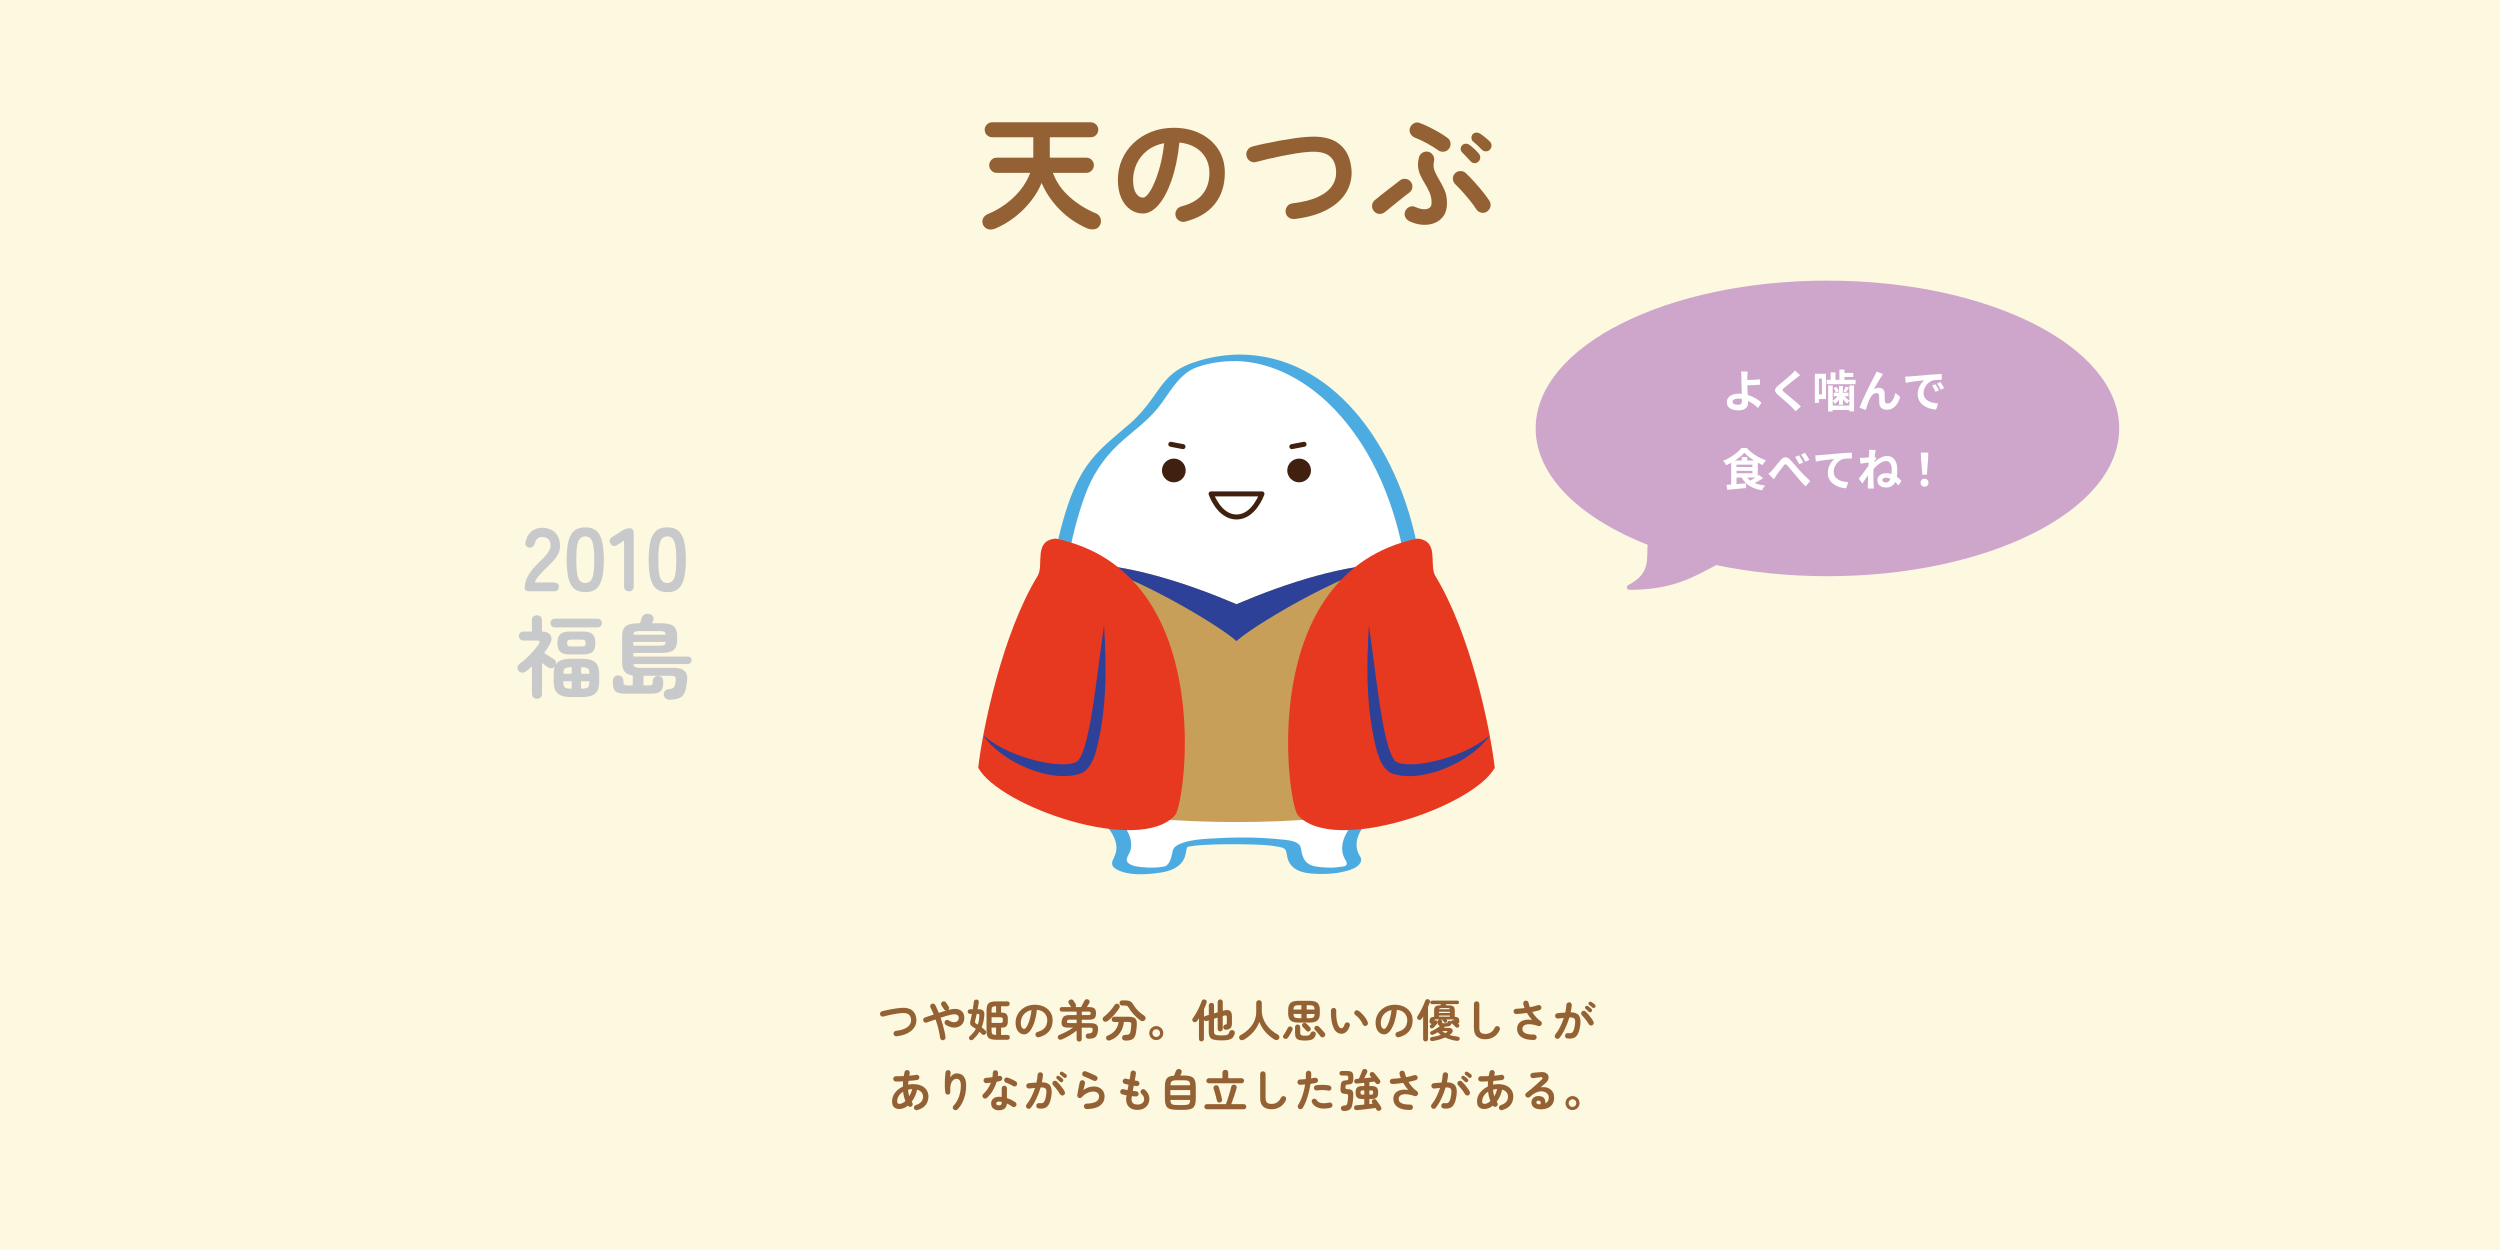 <?xml version="1.0" encoding="UTF-8"?>
<svg xmlns="http://www.w3.org/2000/svg" viewBox="0 0 600 300">
  <defs>
    <style>
      .cls-1 {
        fill: #cea6cc;
        stroke: #cea6cc;
      }

      .cls-1, .cls-2 {
        stroke-linecap: round;
        stroke-linejoin: round;
        stroke-width: 1.2px;
      }

      .cls-3 {
        fill: #4cabe1;
      }

      .cls-3, .cls-4, .cls-5, .cls-6, .cls-7, .cls-8, .cls-9, .cls-10, .cls-11 {
        stroke-width: 0px;
      }

      .cls-4 {
        fill: #40210f;
      }

      .cls-5 {
        fill: #c8c9ca;
      }

      .cls-6 {
        fill: #2c4197;
      }

      .cls-7 {
        fill: #c89f58;
      }

      .cls-8 {
        fill: #e73820;
      }

      .cls-9 {
        fill: #fff;
      }

      .cls-10 {
        fill: #fdf9e0;
      }

      .cls-2 {
        fill: none;
        stroke: #40210f;
      }

      .cls-11 {
        fill: #946134;
      }
    </style>
  </defs>
  <g id="bg">
    <rect class="cls-10" width="600" height="300"/>
  </g>
  <g id="_こめつぶ丸" data-name="こめつぶ丸">
    <g>
      <g>
        <path class="cls-11" d="M238.88,54.83c-.6.27-1.17.33-1.71.19-.54-.15-.95-.49-1.22-1.03-.23-.5-.25-1-.05-1.5.2-.5.62-.88,1.26-1.15,1.5-.62,2.91-1.42,4.24-2.4,1.33-.98,2.5-2.09,3.51-3.35,1.01-1.26,1.78-2.63,2.33-4.1h-8.02c-.5,0-.93-.18-1.28-.55-.35-.36-.53-.79-.53-1.29s.18-.92.53-1.28.78-.53,1.28-.53h8.77v-4.9h-9.89c-.48,0-.89-.18-1.25-.53-.35-.35-.53-.78-.53-1.28s.18-.89.53-1.25c.35-.35.77-.53,1.25-.53h23.68c.5,0,.92.18,1.28.53.35.35.53.77.53,1.25s-.18.93-.53,1.28-.78.53-1.28.53h-9.83v4.57c0,.11.01.22.03.33h8.71c.52,0,.96.18,1.31.53s.53.78.53,1.28-.18.93-.53,1.29c-.35.36-.79.55-1.31.55h-7.99c.79,2.16,2.11,4.07,3.95,5.73,1.84,1.65,3.94,2.97,6.29,3.95.56.21.95.59,1.15,1.14s.2,1.08-.03,1.58c-.29.64-.74,1.02-1.36,1.12-.61.1-1.2.04-1.76-.19-2.52-1.1-4.72-2.61-6.61-4.52-1.89-1.91-3.34-4.04-4.34-6.4-.6,1.48-1.45,2.92-2.54,4.32-1.09,1.4-2.37,2.68-3.82,3.82-1.46,1.14-3.04,2.08-4.74,2.81Z"/>
        <path class="cls-11" d="M284.49,53.2c-.52.12-1.01.05-1.47-.22s-.75-.66-.87-1.16c-.12-.5-.05-.97.22-1.42.27-.45.65-.73,1.15-.86,2.31-.6,4.01-1.58,5.1-2.93,1.09-1.35,1.64-3.07,1.64-5.15,0-1.31-.29-2.49-.87-3.53s-1.41-1.88-2.48-2.53c-1.07-.64-2.36-1.04-3.85-1.19-.37,3.5-1,6.52-1.89,9.06-.88,2.55-1.92,4.51-3.12,5.9-1.2,1.38-2.45,2.07-3.76,2.07-1.1,0-2.11-.32-3.03-.97-.92-.64-1.64-1.57-2.17-2.78-.53-1.21-.8-2.65-.8-4.34s.33-3.34.98-4.85,1.59-2.83,2.79-3.98c1.21-1.14,2.63-2.04,4.26-2.68,1.63-.64,3.43-.97,5.38-.97,2.37,0,4.48.45,6.32,1.36,1.84.9,3.29,2.16,4.35,3.78,1.06,1.61,1.59,3.49,1.59,5.63,0,3.02-.81,5.53-2.42,7.54-1.61,2.01-3.97,3.41-7.07,4.2ZM274.32,47.43c.38,0,.81-.32,1.29-.95.49-.63.98-1.53,1.48-2.7s.96-2.54,1.37-4.13c.42-1.59.73-3.35.94-5.29-1.62.31-2.98.91-4.09,1.79-1.1.88-1.93,1.93-2.5,3.15s-.85,2.49-.87,3.82c0,1.41.22,2.49.67,3.21.45.73,1.01,1.09,1.7,1.09Z"/>
        <path class="cls-11" d="M310.67,52.55c-.52.06-.99-.06-1.4-.37-.42-.31-.66-.73-.72-1.25-.06-.52.06-.99.38-1.4.31-.42.73-.66,1.25-.72,2.58-.31,4.65-.84,6.22-1.59s2.69-1.66,3.37-2.73c.68-1.07.97-2.24.89-3.51-.1-1.66-.68-2.88-1.72-3.63-1.04-.76-2.67-1.06-4.9-.89-.89.06-1.89.18-3,.36-1.1.18-2.23.38-3.38.61-1.15.23-2.26.47-3.32.72-1.06.25-2.01.49-2.84.72-.5.15-.97.09-1.42-.17-.45-.26-.74-.64-.89-1.14-.15-.52-.09-1.01.17-1.47.26-.46.64-.76,1.14-.9.89-.25,1.9-.49,3.03-.73,1.12-.24,2.29-.47,3.51-.69s2.41-.41,3.57-.58c1.16-.17,2.22-.28,3.18-.34,3.35-.25,5.9.32,7.64,1.72,1.75,1.39,2.72,3.44,2.93,6.15.15,1.93-.26,3.73-1.23,5.38-.97,1.65-2.48,3.05-4.55,4.18s-4.71,1.9-7.91,2.29Z"/>
        <path class="cls-11" d="M332.36,50.9c-.4.33-.85.48-1.36.44-.51-.04-.93-.26-1.26-.66-.33-.39-.48-.85-.45-1.36s.24-.93.64-1.26c.37-.31.83-.69,1.37-1.12.54-.44,1.11-.88,1.7-1.34.59-.46,1.16-.89,1.69-1.29.53-.41.96-.74,1.29-1.01.42-.31.88-.44,1.39-.37.51.06.92.3,1.23.72.31.4.43.85.36,1.36s-.32.92-.73,1.23c-.54.39-1.18.88-1.9,1.47-.73.58-1.45,1.16-2.15,1.73-.71.57-1.31,1.07-1.81,1.48ZM338.28,53.11c-.46-.21-.79-.55-1.01-1.01s-.22-.94-.02-1.42c.21-.48.55-.82,1.03-1.03s.95-.2,1.4.03c1.14.5,2.08.66,2.81.47s1.09-.68,1.09-1.47c0-.96-.17-1.81-.52-2.56-.34-.75-.72-1.47-1.14-2.15-.35-.58-.68-1.17-.97-1.78-.29-.6-.49-1.26-.59-1.97-.1-.71-.04-1.52.19-2.43.12-.5.41-.88.84-1.14.44-.26.91-.34,1.4-.23.5.12.88.41,1.14.84.26.44.34.92.23,1.44-.19.89-.13,1.68.17,2.37.3.69.66,1.38,1.08,2.09.44.73.86,1.53,1.26,2.4.41.87.61,1.96.61,3.24,0,1.19-.26,2.17-.78,2.95-.52.78-1.22,1.36-2.09,1.73-.87.37-1.85.53-2.92.47s-2.15-.34-3.23-.84ZM345.15,36.04c-.87-.6-1.8-1.17-2.78-1.7-.98-.53-1.89-.96-2.75-1.29-.46-.17-.82-.47-1.08-.9-.26-.44-.32-.91-.17-1.4.17-.5.48-.88.94-1.14s.93-.3,1.4-.11c.73.27,1.49.6,2.29,1,.8.4,1.59.82,2.36,1.26.77.45,1.45.89,2.03,1.33.42.29.66.69.73,1.2.07.51-.05.97-.36,1.39-.31.42-.72.66-1.23.72s-.97-.05-1.39-.34ZM356.88,50.8c-.44.27-.91.35-1.4.23-.5-.11-.89-.39-1.19-.83-.33-.54-.79-1.17-1.37-1.9-.58-.73-1.2-1.46-1.84-2.18-.65-.73-1.25-1.36-1.81-1.9-.35-.35-.55-.78-.58-1.28s.13-.94.48-1.31c.35-.37.79-.57,1.31-.58.52,0,.97.16,1.34.51.64.62,1.33,1.33,2.04,2.12.72.79,1.39,1.58,2.03,2.37.63.79,1.16,1.51,1.58,2.15.27.44.35.91.23,1.4s-.39.89-.83,1.19ZM354.82,38.79c-.25.27-.57.4-.95.37-.38-.02-.7-.18-.95-.47s-.57-.64-.97-1.06c-.4-.42-.75-.78-1.06-1.09-.21-.21-.32-.47-.33-.79-.01-.32.11-.62.36-.89.23-.23.51-.35.84-.37.33-.02.63.07.9.28.33.23.72.55,1.15.95.44.41.8.79,1.09,1.14.25.27.37.59.36.97-.01.38-.16.7-.45.97ZM355.66,35.95c-.27-.29-.61-.63-1.01-1.01s-.79-.72-1.14-1.01c-.21-.19-.33-.45-.36-.78-.03-.33.06-.63.26-.9.23-.25.5-.39.83-.42s.63.04.92.2c.33.21.73.5,1.2.87.47.38.87.73,1.2,1.06.27.27.41.59.41.95s-.12.69-.38.98c-.23.27-.54.42-.92.44s-.72-.1-1.01-.38Z"/>
      </g>
      <g>
        <path class="cls-5" d="M127.21,141.91c-.85,0-1.28-.24-1.28-.71,0-1.04.27-2.04.81-3.02.54-.98,1.44-2.07,2.71-3.28.45-.43.87-.87,1.27-1.31.4-.44.73-.87.99-1.3s.4-.83.41-1.22c.01-.75-.15-1.3-.51-1.66-.35-.36-.85-.54-1.5-.54-.88,0-1.44.45-1.69,1.34-.12.39-.26.69-.44.9-.18.21-.46.31-.83.31s-.65-.12-.86-.37c-.22-.24-.27-.58-.17-.99.23-1.07.7-1.9,1.4-2.5.71-.6,1.57-.9,2.59-.9.83,0,1.58.17,2.23.52.66.35,1.17.85,1.54,1.51.38.66.55,1.48.52,2.44-.01.68-.17,1.3-.48,1.88-.3.58-.7,1.13-1.2,1.67-.5.54-1.06,1.11-1.7,1.72-.66.65-1.25,1.27-1.76,1.86-.51.59-.81,1.1-.9,1.53h4.49c.85,0,1.28.35,1.28,1.06s-.43,1.06-1.28,1.06h-5.68Z"/>
        <path class="cls-5" d="M140.47,142.12c-1.15,0-2.05-.29-2.7-.86-.65-.58-1.11-1.44-1.37-2.59-.27-1.15-.4-2.59-.4-4.32s.13-3.17.4-4.33c.27-1.16.72-2.03,1.37-2.6.65-.58,1.55-.86,2.7-.86s2.05.29,2.69.86c.64.58,1.09,1.44,1.36,2.6s.4,2.6.4,4.33-.13,3.17-.4,4.32c-.27,1.15-.72,2.02-1.36,2.59-.64.58-1.54.86-2.69.86ZM140.47,139.92c.53,0,.95-.17,1.26-.51.31-.34.54-.91.68-1.72.14-.81.22-1.92.22-3.35s-.07-2.56-.22-3.37c-.14-.81-.37-1.38-.68-1.72-.31-.34-.73-.51-1.26-.51s-.96.17-1.27.51c-.32.34-.54.91-.68,1.72s-.21,1.93-.21,3.37.07,2.54.21,3.35.36,1.38.68,1.72c.32.34.74.51,1.27.51Z"/>
        <path class="cls-5" d="M150.95,141.91c-.78,0-1.17-.42-1.17-1.27v-10.91l-1.56,1.02c-.72.49-1.28.4-1.68-.26-.42-.66-.27-1.22.45-1.66l2.59-1.62c.26-.16.51-.27.76-.33.24-.07.53-.1.84-.1.61,0,.91.42.91,1.27v12.59c0,.85-.38,1.27-1.14,1.27Z"/>
        <path class="cls-5" d="M160.15,142.12c-1.15,0-2.05-.29-2.7-.86-.65-.58-1.11-1.44-1.37-2.59-.27-1.15-.4-2.59-.4-4.32s.13-3.17.4-4.33c.27-1.16.72-2.03,1.37-2.6.65-.58,1.55-.86,2.7-.86s2.05.29,2.69.86c.64.58,1.09,1.44,1.36,2.6s.4,2.6.4,4.33-.13,3.17-.4,4.32c-.27,1.15-.72,2.02-1.36,2.59-.64.58-1.54.86-2.69.86ZM160.15,139.92c.53,0,.95-.17,1.26-.51.31-.34.54-.91.68-1.72.14-.81.22-1.92.22-3.35s-.07-2.56-.22-3.37c-.14-.81-.37-1.38-.68-1.72-.31-.34-.73-.51-1.26-.51s-.96.17-1.27.51c-.32.34-.54.91-.68,1.72s-.21,1.93-.21,3.37.07,2.54.21,3.35.36,1.38.68,1.72c.32.34.74.51,1.27.51Z"/>
        <path class="cls-5" d="M128.87,167.7c-.35,0-.63-.11-.86-.33-.23-.22-.35-.51-.35-.88v-6.59c-.23.22-.47.43-.71.64-.25.21-.49.41-.73.62-.27.2-.58.29-.91.28-.33-.01-.61-.15-.84-.41-.2-.24-.29-.53-.26-.86.03-.33.17-.59.43-.78.56-.42,1.14-.91,1.75-1.48.61-.57,1.17-1.15,1.69-1.75.52-.6.93-1.13,1.23-1.61.36-.55.22-.82-.43-.82h-3.26c-.33,0-.59-.11-.79-.32-.19-.22-.29-.47-.29-.76s.1-.55.29-.76c.19-.2.46-.3.79-.3h2.03v-2.74c0-.37.12-.67.36-.87.24-.21.52-.31.85-.31s.63.1.86.31.35.5.35.87v2.74h.13c.63,0,1.13.14,1.5.41s.58.63.64,1.08-.06.94-.35,1.47c-.19.36-.4.72-.64,1.07-.24.35-.49.71-.77,1.07.21.14.48.32.79.52.31.2.61.39.9.57.29.18.5.31.65.4.22.13.37.31.45.54.09.23.11.46.07.69.3-.46.76-.79,1.37-1,.61-.21,1.4-.31,2.37-.31h2.33c1.07,0,1.91.12,2.54.37.62.25,1.08.64,1.35,1.19.27.55.41,1.29.41,2.22v1.66c0,.92-.14,1.66-.41,2.2s-.72.94-1.35,1.19c-.63.24-1.47.37-2.54.37h-2.33c-1.05,0-1.89-.12-2.53-.37-.63-.25-1.09-.64-1.36-1.19s-.41-1.28-.41-2.2v-1.66c0-.76.09-1.4.28-1.9-.2.23-.45.36-.75.4s-.58-.03-.85-.21c-.17-.12-.39-.27-.66-.46s-.54-.39-.81-.59v7.39c0,.36-.12.65-.36.88-.24.22-.52.33-.85.33ZM133.17,150.57c-.32,0-.57-.1-.77-.31-.19-.21-.29-.46-.29-.75s.1-.53.29-.73c.2-.2.45-.3.77-.3h10.22c.33,0,.59.1.78.3.19.2.28.45.28.73s-.09.54-.28.75c-.19.21-.45.31-.78.31h-10.22ZM136.8,157.07c-1.11,0-1.89-.21-2.34-.63-.45-.42-.68-1.12-.68-2.12s.23-1.68.68-2.11c.45-.42,1.23-.64,2.34-.64h3.07c1.11,0,1.89.21,2.34.64s.68,1.13.68,2.11-.23,1.7-.68,2.12c-.45.42-1.23.63-2.34.63h-3.07ZM135.2,161.7h2.01v-1.58h-.04c-.53,0-.94.04-1.22.12s-.47.23-.57.45c-.1.22-.16.56-.17,1ZM137.16,165.28h.04v-1.77h-2.01v.02c0,.49.05.86.14,1.11s.29.42.57.51c.29.09.71.13,1.25.13ZM137.19,155.15h2.29c.43,0,.72-.05.86-.16.14-.11.22-.33.22-.66s-.07-.55-.22-.66-.43-.16-.86-.16h-2.29c-.43,0-.72.05-.86.16s-.22.33-.22.66.07.55.22.66c.14.11.43.16.86.16ZM139.45,161.7h2.01c0-.45-.05-.78-.16-1-.11-.22-.3-.37-.58-.45s-.69-.12-1.22-.12h-.04v1.58ZM139.45,165.28h.04c.56,0,.98-.04,1.26-.13.28-.09.47-.26.56-.51.09-.25.14-.62.14-1.11v-.02h-2.01v1.77Z"/>
        <path class="cls-5" d="M160.71,167.94c-.37,0-.69-.1-.96-.31-.27-.21-.41-.52-.44-.94-.03-.36.08-.67.32-.92s.55-.38.93-.4c.52-.04.86-.13,1.03-.27.17-.14.3-.4.4-.79.04-.17.08-.33.1-.46.02-.14.05-.31.08-.51.06-.43,0-.73-.17-.9-.17-.17-.51-.25-1.02-.25h-6.54v2.31h1.19c.4,0,.68-.05.82-.16.14-.11.21-.31.21-.59v-.3c0-.38.12-.67.37-.89.25-.22.54-.32.89-.32s.64.11.88.32c.24.22.37.51.37.89v.6c0,.88-.21,1.5-.64,1.88-.43.37-1.15.56-2.17.56h-6.48c-1.01,0-1.72-.19-2.15-.56-.42-.37-.64-1-.64-1.88v-.71c0-.37.12-.67.37-.9.24-.22.54-.33.89-.33s.64.11.89.33c.24.22.37.52.37.9v.32c0,.33.08.55.23.67.15.12.43.17.83.17h1.19v-2.38c-.89-.12-1.54-.41-1.94-.9-.4-.48-.61-1.21-.61-2.17v-6.39c0-1.12.29-1.92.89-2.38.59-.46,1.58-.69,2.96-.69h.45l.43-1.34c.12-.35.32-.6.63-.77.3-.17.68-.21,1.14-.12.36.06.64.23.85.52.21.29.25.61.12.97-.01.06-.05.15-.1.29-.05.14-.11.29-.16.44h2.16c1.38,0,2.37.23,2.96.69.59.46.88,1.25.88,2.38v.99c0,1.12-.29,1.92-.88,2.38-.59.46-1.58.69-2.96.69h-6.67v.86h13.07c.26,0,.48.08.65.25.17.17.26.38.26.64s-.09.48-.26.65-.39.26-.65.26h-13.05c.04.35.17.58.39.71s.55.19,1.01.19h8.14c1.28,0,2.19.25,2.72.76.53.5.74,1.25.63,2.25-.04.32-.08.59-.1.81-.02.22-.07.51-.14.88-.2,1.15-.62,1.93-1.24,2.34-.63.41-1.53.62-2.71.62ZM151.98,154.96h6.46c.46,0,.79-.06.98-.18.2-.12.31-.36.34-.72h-7.78v.91ZM152,152.34h7.75c-.03-.36-.14-.6-.34-.71-.19-.12-.52-.17-.98-.17h-5.12c-.45,0-.77.06-.97.17-.2.12-.32.35-.35.71Z"/>
      </g>
      <g>
        <g>
          <path class="cls-9" d="M296.75,85.87c-3.73,0-7.36.69-10.81,1.99-5.44,2.05-7.11,8.2-12.36,12.99-4.63,4.23-11.15,8.1-14.64,17.44-3.46,9.25-5.57,19.86-5.57,31.2,0,20.78,3.04,37.62,13.54,47.92.67.65,4.44,4.68,1.91,8.65-2.1,3.3,9.65,3.6,12.2,1.95,1.95-1.26,1.78-3.26,2.18-4.42.47-1.38,6.4-1.72,13.55-1.72s13.08.34,13.55,1.72c.39,1.16.23,3.17,2.17,4.42,2.55,1.65,14.31,1.35,12.2-1.95-2.53-3.97,1.24-7.99,1.91-8.65,10.51-10.3,13.54-27.14,13.54-47.92h0c0-35.13-19.42-63.62-43.38-63.62Z"/>
          <path class="cls-3" d="M297.49,85.1c-3.22.02-6.44.5-9.53,1.41-2.57.76-4.96,1.72-6.97,3.55-1.82,1.66-3.16,3.76-4.59,5.74-1.52,2.11-3.16,4.07-5.12,5.78-3.24,2.83-6.67,5.41-9.38,8.79-3.52,4.38-5.38,9.62-6.88,14.97-3.32,11.8-3.85,24-3,36.17.69,9.88,2.38,20.17,7.4,28.86,1.09,1.88,2.34,3.68,3.74,5.34,1.13,1.34,2.53,2.48,3.49,3.96.55.85.99,1.78,1.19,2.77.31,1.48-.09,2.58-.72,3.89-.47.97-.19,1.72.75,2.26,2.69,1.57,6.75,1.33,9.71.97,1.6-.19,3.32-.52,4.7-1.39.88-.55,1.6-1.32,2-2.28.36-.86.33-1.85.7-2.69-.05.12-.42.17-.02.06-.03,0,.56-.11.7-.14,1.14-.19,2.3-.27,3.46-.34,3.12-.18,6.25-.19,9.38-.14,2.63.04,5.33.06,7.92.52.58.1,1.43.2,1.89.59.53.46.49,1.39.65,2.04.94,3.74,5,3.94,8.2,3.96,1.8,0,3.62-.14,5.38-.56,1.29-.31,3.16-.82,3.9-2.05.23-.37.29-.74.18-1.17-.1-.39-.41-.73-.57-1.09-.3-.65-.47-1.35-.48-2.07-.03-1.97,1.07-3.85,2.37-5.25,2.85-3.06,5.33-6.18,7.23-9.93,4.62-9.13,6-19.65,6.51-29.75.15-2.95.21-5.91.21-8.87-.82.41-1.65.83-2.47,1.24h0c.62,0,2.47-.37,2.47-1.24-.03-12.81-2.53-25.76-8.23-37.29-4.58-9.26-11.41-17.96-20.71-22.81-4.8-2.51-10.02-3.8-15.44-3.82-.62,0-1.97.27-2.32.86-.37.64.32.68.85.68,9.58.04,18.25,5.19,24.64,12.03,7.7,8.23,12.54,18.92,15.2,29.78,1.72,7.03,2.53,14.27,2.54,21.51l2.47-1.24h0c-.62,0-2.47.37-2.47,1.24-.01,10.53-.61,21.35-3.89,31.43-1.33,4.08-3.13,8.06-5.62,11.57-1.18,1.67-2.53,3.15-3.94,4.61-1.11,1.15-2.08,2.55-2.55,4.09-.29.95-.4,1.98-.21,2.96.1.55.3,1.07.56,1.57.15.28.45.63.45.98.01.84-.63.74-1.27.85-1.5.26-3.06.27-4.57.14-1.18-.1-2.58-.21-3.55-.98-.92-.72-1.25-1.74-1.48-2.84-.12-.6-.15-1.27-.64-1.71-1.09-.97-3.18-1.04-4.53-1.18-5.57-.59-11.37-.52-16.95-.17-2.1.13-4.29.3-6.29.99-.7.24-1.47.53-2.01,1.07-.49.48-.53,1.1-.67,1.75-.23,1.11-.55,2.15-1.53,2.83.36-.25-.01-.02,0-.02-.12.03-.29.08-.63.13-1.49.24-3.01.26-4.51.14-1.18-.1-2.75-.21-3.73-.97-1.14-.88.31-2.26.51-3.31.75-3.95-2.43-6.48-4.7-9.13-5.95-6.93-8.71-16.01-10.11-24.88-.83-5.29-1.2-10.65-1.34-16-.16-6.16.03-12.29.97-18.39.86-5.61,2.25-11.14,4.17-16.48,1.69-4.71,4.29-8.75,7.92-12.2,3.11-2.96,6.72-5.37,9.47-8.7s5.02-8.39,9.52-9.97c2.84-1,5.8-1.44,8.81-1.46.63,0,1.97-.26,2.32-.86.37-.64-.32-.69-.85-.68Z"/>
        </g>
        <path class="cls-7" d="M350.6,187.47c-1.62,5.6-27.48,9.82-53.84,9.82s-52.21-4.21-53.84-9.82c-1.63-5.62,16.18-52.16,16.18-52.16,11.3,0,25.49,4.51,37.67,9.71,12.18-5.2,26.36-9.71,37.67-9.71,0,0,17.81,46.55,16.18,52.16Z"/>
        <path class="cls-4" d="M278.87,112.91c0-1.57,1.28-2.85,2.85-2.85s2.85,1.28,2.85,2.85-1.28,2.85-2.85,2.85-2.85-1.28-2.85-2.85Z"/>
        <path class="cls-4" d="M314.64,112.91c0-1.57-1.28-2.85-2.85-2.85s-2.85,1.28-2.85,2.85,1.28,2.85,2.85,2.85,2.85-1.28,2.85-2.85Z"/>
        <line class="cls-2" x1="310.04" y1="107.19" x2="312.97" y2="106.63"/>
        <line class="cls-2" x1="283.92" y1="107.19" x2="280.99" y2="106.63"/>
        <path class="cls-6" d="M334.42,135.31h-.1c-7.91,0-32,13.64-37.57,18.54-5.56-4.9-29.66-18.54-37.57-18.54h-.1c11.3,0,25.49,4.51,37.67,9.7,12.18-5.18,26.36-9.7,37.67-9.7Z"/>
        <path class="cls-8" d="M311.48,195.63c8.48,9.6,42.06-1.96,47.26-11.36-1.04-9.19-5.78-32.24-14.31-46.12-1.5-2.8,1.1-8.4-4.29-8.89-38.91,8.2-31.16,63.54-28.66,66.37Z"/>
        <path class="cls-6" d="M357.52,176.53c-4.17,6.16-16.11,11.64-23.4,9.11-2.09-.83-3.05-3.37-3.59-5.11-2.68-9.95-2.63-20.3-1.98-30.49,0,0,2,15.02,2,15.02.74,4.94,1.38,9.99,2.79,14.57.36,1.1.85,2.23,1.36,2.86.31.47,1.35.79,2.44.89,2.22.19,4.68-.12,7.03-.67,4.8-1.12,9.47-2.99,13.35-6.17h0Z"/>
        <path class="cls-8" d="M282.03,195.63c-8.48,9.6-42.06-1.96-47.26-11.36,1.04-9.19,5.78-32.24,14.31-46.12,1.5-2.8-1.1-8.4,4.29-8.89,38.91,8.2,31.16,63.54,28.66,66.37Z"/>
        <path class="cls-6" d="M235.99,176.53c3.88,3.18,8.55,5.05,13.35,6.17,2.35.55,4.81.86,7.03.67,1.09-.1,2.12-.42,2.44-.89.51-.62,1-1.76,1.36-2.86,1.41-4.58,2.06-9.62,2.79-14.57l2-15.02c.65,10.19.7,20.54-1.98,30.49-.54,1.74-1.5,4.28-3.59,5.11-7.3,2.54-19.22-2.93-23.4-9.11h0Z"/>
        <path class="cls-2" d="M302.86,118.53s-1.9,5.55-6.1,5.55-6.1-5.55-6.1-5.55h12.21Z"/>
      </g>
      <path class="cls-1" d="M438.58,67.94c-38.34,0-69.42,15.61-69.42,34.87,0,11.21,10.55,21.18,26.91,27.56-.39,3.75.88,7.52-5.02,10.59,10.19,0,14.9-2.88,20.74-5.97,8.25,1.73,17.3,2.7,26.8,2.7,38.34,0,69.42-15.61,69.42-34.87s-31.08-34.87-69.42-34.87Z"/>
      <g>
        <path class="cls-11" d="M215.19,248.71c-.18.02-.34-.02-.49-.13-.14-.11-.23-.25-.25-.43-.02-.18.02-.34.13-.49.11-.14.25-.23.43-.25.89-.11,1.61-.29,2.16-.55.54-.26.93-.57,1.17-.94s.34-.78.31-1.21c-.04-.58-.23-1-.59-1.26s-.93-.37-1.7-.31c-.31.02-.66.06-1.04.12-.38.06-.77.13-1.17.21-.4.08-.78.16-1.15.25-.37.09-.69.17-.98.25-.17.05-.34.03-.49-.06s-.26-.22-.31-.39c-.05-.18-.03-.35.06-.51.09-.16.22-.26.39-.31.31-.09.66-.17,1.05-.25.39-.08.79-.16,1.21-.24.42-.08.83-.14,1.24-.2.4-.06.77-.1,1.1-.12,1.16-.09,2.04.11,2.65.59.6.48.94,1.19,1.01,2.13.05.67-.09,1.29-.43,1.86-.34.57-.86,1.05-1.58,1.45-.72.39-1.63.66-2.74.79Z"/>
        <path class="cls-11" d="M226.35,249.66c-.17.03-.33-.01-.47-.12-.14-.11-.22-.25-.25-.43-.08-.63-.21-1.34-.4-2.12-.19-.78-.42-1.55-.69-2.32-.4.14-.78.27-1.14.39-.36.13-.69.24-.99.35-.17.06-.33.05-.49-.03-.16-.08-.27-.2-.33-.37-.06-.17-.05-.33.03-.49.08-.16.2-.27.37-.33.29-.1.62-.21.98-.33.36-.12.73-.25,1.12-.37-.12-.3-.24-.59-.37-.88-.13-.28-.26-.54-.4-.79-.09-.15-.11-.31-.06-.49s.15-.3.31-.39c.16-.09.32-.1.5-.05.17.05.3.15.39.31.14.27.29.57.43.89.14.32.28.65.42,1,.3-.09.59-.19.88-.28s.57-.17.84-.24c-.18-.04-.32-.13-.43-.28l-.64-.97c-.1-.15-.13-.31-.1-.49.04-.18.13-.31.28-.41.14-.1.3-.13.48-.09.18.04.32.13.42.28l.64.97c.09.14.13.28.11.44-.02.16-.09.29-.22.4l.25-.08c.71-.19,1.32-.25,1.85-.17.53.08.94.29,1.25.62.31.33.48.77.51,1.32.03.44-.03.83-.19,1.18-.15.35-.38.63-.67.85s-.63.37-1.01.44c-.39.08-.8.07-1.24-.03s-.88-.28-1.32-.57c-.15-.1-.25-.24-.29-.41-.04-.17-.02-.33.07-.49.1-.15.24-.25.41-.29s.33-.01.49.09c.32.22.63.35.93.42.29.06.56.05.79-.02.23-.08.41-.21.54-.39.12-.19.18-.42.16-.69-.03-.32-.19-.54-.49-.68s-.79-.12-1.49.04c-.35.08-.72.18-1.13.3-.41.12-.82.25-1.25.39.19.55.36,1.1.52,1.66s.29,1.1.41,1.61c.12.51.2.98.25,1.4.02.18-.02.34-.13.48-.11.14-.25.22-.43.24Z"/>
        <path class="cls-11" d="M232.73,249.52c-.11-.1-.17-.23-.18-.39s.04-.28.15-.38c.32-.29.6-.58.85-.88s.47-.6.65-.93c-.11-.08-.21-.15-.31-.22-.1-.07-.2-.13-.3-.18-.37-.23-.6-.45-.69-.67s-.09-.51,0-.89c.06-.25.13-.52.19-.8.07-.28.12-.57.17-.85h-.46c-.17,0-.31-.05-.4-.16-.1-.11-.15-.24-.15-.39s.05-.28.15-.39.23-.16.4-.16h.67c.06-.35.11-.68.15-.99.04-.32.08-.6.11-.84.01-.17.09-.29.22-.39s.27-.13.43-.12c.17.01.3.08.41.2.1.12.15.26.12.43-.03.24-.07.51-.12.8-.05.29-.11.6-.17.91h.38c.87,0,1.29.44,1.24,1.33-.03.57-.1,1.1-.21,1.6-.11.5-.25.96-.42,1.4.17.14.33.27.49.4s.3.26.42.38c.13.12.19.27.18.43,0,.17-.07.31-.19.43-.12.12-.26.17-.43.18-.17,0-.31-.06-.43-.18-.09-.09-.18-.19-.28-.28-.1-.09-.21-.19-.31-.28-.19.33-.41.65-.66.94-.25.3-.52.59-.81.87-.12.12-.27.18-.44.2-.17.02-.31-.03-.43-.15ZM234.67,245.9c.12-.32.2-.64.26-.98.06-.34.1-.7.12-1.07.01-.22,0-.36-.06-.42-.06-.06-.19-.09-.4-.09h-.19c-.07.32-.13.62-.19.91-.06.29-.12.54-.18.76-.05.19-.05.32-.01.41s.14.17.3.28c.06.03.12.06.17.1s.11.08.17.12ZM239.04,249.54c-.58,0-1.04-.06-1.37-.19s-.56-.35-.7-.66c-.13-.31-.2-.73-.2-1.27v-4.97c0-.52.07-.93.2-1.24.13-.31.37-.53.7-.67s.79-.21,1.37-.21h2.73c.17,0,.31.06.4.17.1.12.15.25.15.41s-.05.29-.15.41c-.1.12-.23.18-.4.18h-1.51v1.53h.17c.5,0,.87.12,1.1.35s.35.6.35,1.11v.69c0,.5-.12.87-.35,1.11-.23.23-.6.35-1.1.35h-.17v1.74h1.54c.17,0,.31.06.41.17s.15.25.15.41-.05.29-.15.41c-.1.12-.24.18-.41.18h-2.76ZM237.98,243.03h1.08v-1.53c-.29,0-.52.03-.68.08-.16.05-.26.15-.32.29-.05.14-.08.36-.08.64v.53ZM237.98,245.5h2.14c.23,0,.38-.04.45-.11.07-.07.11-.21.11-.4v-.32c0-.2-.04-.34-.11-.41-.07-.07-.22-.11-.45-.11h-2.14v1.35ZM239.06,248.37v-1.74h-1.08v.7c0,.27.03.49.08.64.05.15.16.25.32.31.16.05.39.08.68.09Z"/>
        <path class="cls-11" d="M249.33,248.93c-.18.04-.35.02-.51-.08-.16-.09-.26-.23-.3-.4s-.02-.34.08-.49c.09-.15.23-.25.4-.3.8-.21,1.39-.55,1.77-1.02.38-.47.57-1.06.57-1.78,0-.45-.1-.86-.3-1.22s-.49-.65-.86-.88c-.37-.22-.82-.36-1.33-.41-.13,1.21-.35,2.25-.65,3.14-.31.88-.67,1.56-1.08,2.04-.41.48-.85.72-1.3.72-.38,0-.73-.11-1.05-.33-.32-.22-.57-.54-.75-.96-.18-.42-.28-.92-.28-1.5s.11-1.16.34-1.68c.23-.52.55-.98.97-1.38.42-.4.91-.71,1.47-.93.57-.22,1.19-.33,1.86-.33.82,0,1.55.16,2.19.47s1.14.75,1.51,1.31c.37.56.55,1.21.55,1.95,0,1.04-.28,1.91-.84,2.61-.56.7-1.37,1.18-2.45,1.45ZM245.81,246.94c.13,0,.28-.11.45-.33.17-.22.34-.53.51-.93s.33-.88.47-1.43c.14-.55.25-1.16.32-1.83-.56.11-1.03.32-1.41.62-.38.31-.67.67-.86,1.09s-.3.86-.3,1.32c0,.49.08.86.23,1.11s.35.38.59.38Z"/>
        <path class="cls-11" d="M259.01,249.98c-.17,0-.32-.06-.44-.17-.12-.12-.18-.27-.18-.45v-2.01c-.49.4-1.05.78-1.68,1.16-.63.38-1.27.7-1.9.96-.19.07-.36.08-.53.04-.17-.05-.29-.16-.37-.33-.07-.18-.07-.35,0-.5.07-.15.2-.26.4-.33.35-.13.72-.29,1.1-.48s.76-.39,1.13-.6c.37-.22.71-.43,1.01-.64h-1.2c-.65,0-1.1-.12-1.33-.37-.23-.25-.3-.66-.21-1.23.06-.37.17-.66.31-.86.14-.2.34-.34.6-.43s.59-.12,1-.12h1.66v-.83h-3.51c-.17,0-.3-.05-.4-.16-.1-.11-.15-.24-.15-.39s.05-.28.15-.39.23-.16.4-.16h2.2s-.01-.01-.02-.02,0-.01-.02-.02c-.05-.1-.13-.24-.25-.42-.12-.18-.21-.32-.28-.43-.09-.14-.12-.3-.07-.46.05-.17.14-.29.29-.37.17-.09.33-.13.5-.1.17.03.3.12.41.28.09.12.18.27.29.44.1.17.19.31.25.42.14.24.12.46-.04.68h1.34c.08-.15.17-.33.28-.53.1-.2.2-.39.3-.58s.16-.32.21-.4c.08-.17.21-.28.39-.34.18-.06.36-.05.52.04.16.08.27.2.32.36.06.16.04.31-.04.46-.07.13-.16.28-.27.46-.11.18-.22.36-.32.53h.36c.47,0,.83.05,1.1.14.26.09.45.25.56.47.11.22.17.53.17.91s-.06.68-.17.91c-.11.22-.3.38-.56.48-.26.09-.63.14-1.1.14h-1.59v.82h2.06c.75,0,1.26.13,1.53.41.27.27.37.75.29,1.43-.06.5-.17.88-.34,1.16-.17.28-.4.47-.71.58-.31.11-.71.17-1.21.17-.2,0-.36-.06-.48-.17s-.18-.27-.19-.48c0-.19.05-.34.18-.45s.29-.18.48-.18c.24-.01.42-.04.55-.08.12-.04.22-.1.29-.2.07-.1.11-.24.14-.43.06-.28.04-.46-.04-.55-.08-.09-.28-.13-.58-.13h-1.98v2.73c0,.19-.06.34-.18.45-.12.11-.27.17-.44.17ZM256.57,245.54h1.82v-.82h-1.7c-.22,0-.38.03-.45.08-.08.05-.13.16-.16.32-.03.15,0,.26.06.32.07.06.21.1.42.1ZM259.64,243.61h1.6c.21,0,.35-.03.42-.08.07-.05.11-.17.11-.34s-.04-.28-.11-.33-.21-.08-.42-.08h-1.6v.83Z"/>
        <path class="cls-11" d="M265.82,245.05c-.16.12-.34.18-.54.17-.2,0-.37-.09-.51-.25-.12-.15-.16-.32-.13-.5.02-.18.12-.33.28-.45.32-.23.64-.51.96-.83.32-.32.63-.66.91-1.01.28-.35.52-.67.7-.97.1-.17.24-.27.42-.31s.35-.01.51.09c.17.09.27.23.31.41.04.18.01.35-.09.51-.22.37-.49.75-.81,1.15-.32.4-.66.77-1.01,1.12-.35.35-.68.64-.99.88ZM270.11,249.74c-.5,0-.78-.22-.82-.65-.01-.21.05-.38.19-.51s.33-.2.55-.21c.32,0,.56-.03.73-.07.17-.04.29-.12.38-.25.08-.13.15-.33.2-.59.04-.21.07-.43.09-.66.03-.23.05-.48.07-.76.03-.31,0-.51-.11-.62-.1-.1-.34-.15-.7-.15h-.96c-.07.65-.23,1.26-.49,1.84s-.63,1.08-1.1,1.53c-.47.44-1.05.79-1.74,1.04-.18.07-.36.08-.53.02-.18-.06-.3-.18-.38-.38-.07-.17-.07-.33.01-.48.08-.16.21-.26.39-.33.53-.2.97-.47,1.33-.8.36-.33.64-.71.85-1.13.21-.42.34-.85.39-1.3h-1.04c-.18,0-.33-.06-.45-.18-.12-.12-.18-.27-.18-.45s.06-.32.18-.45c.12-.13.27-.19.45-.19h3.36c.55,0,.97.06,1.28.18.31.12.52.32.64.6.12.28.16.66.14,1.13-.02.35-.05.68-.08.97-.03.29-.07.57-.11.85-.08.51-.21.92-.4,1.21-.19.29-.46.5-.8.62-.34.12-.78.18-1.32.18ZM273.75,244.95c-.35-.25-.71-.55-1.08-.9-.36-.35-.7-.71-1-1.08-.31-.37-.55-.72-.74-1.05-.09-.17-.18-.29-.26-.37-.08-.08-.19-.14-.31-.17s-.28-.05-.49-.05h-.57c-.17,0-.32-.06-.44-.18-.12-.12-.18-.26-.18-.44s.06-.32.17-.44c.12-.12.26-.18.43-.18h.59c.45,0,.8.03,1.06.1.26.07.48.19.66.37.18.18.37.44.56.78.26.43.61.86,1.06,1.3.45.43.91.8,1.4,1.11.17.12.27.27.32.46s.01.37-.1.54c-.12.18-.29.29-.5.32s-.4,0-.58-.12Z"/>
        <path class="cls-11" d="M277.49,249.63c-.31,0-.59-.08-.85-.23-.25-.15-.46-.35-.6-.61-.15-.26-.22-.54-.22-.84s.08-.6.23-.86c.15-.25.35-.46.61-.61.26-.15.53-.23.84-.23s.59.08.85.23c.25.15.46.36.61.61.15.26.23.54.23.86s-.08.59-.23.84c-.15.25-.35.45-.61.6-.25.15-.54.23-.85.23ZM277.49,248.87c.26,0,.48-.09.66-.28.18-.18.27-.4.27-.65s-.09-.47-.27-.65c-.18-.18-.4-.27-.66-.27s-.47.09-.65.27c-.18.18-.27.4-.27.65s.09.46.27.65c.18.19.39.28.65.28Z"/>
        <path class="cls-11" d="M288.36,249.94c-.17,0-.31-.06-.43-.17-.12-.11-.18-.26-.18-.44v-4.94c-.08.12-.16.24-.24.36-.08.12-.16.23-.24.33-.1.14-.23.22-.4.25-.17.03-.32,0-.46-.09-.14-.1-.23-.23-.26-.39-.03-.16,0-.31.11-.44.19-.26.4-.57.61-.92.21-.35.42-.72.62-1.11.2-.38.38-.76.53-1.12.16-.36.29-.69.38-.97.06-.18.16-.31.32-.38.15-.07.32-.08.49-.02.16.05.28.14.35.28s.08.29.03.47c-.08.25-.17.5-.28.75-.1.26-.22.52-.34.78v1.88c.08-.1.19-.17.33-.22l.82-.25v-2.27c0-.19.06-.35.18-.46.12-.12.27-.17.44-.17s.33.06.45.17c.12.12.18.27.18.46v1.9l.88-.27v-2.46c0-.19.06-.34.18-.45.12-.11.27-.17.43-.17s.31.06.43.17c.12.11.18.26.18.45v2.11l.07-.02c.71-.22,1.25-.22,1.6-.01.35.21.53.68.53,1.43v1.59c0,.55-.12.94-.35,1.17-.23.23-.59.36-1.08.38-.18,0-.33-.04-.45-.14-.12-.1-.2-.25-.22-.44,0-.14.04-.28.12-.41.09-.13.21-.21.35-.23.17-.02.27-.06.32-.11.05-.05.08-.17.08-.35v-1.27c0-.24-.05-.39-.15-.45s-.28-.05-.56.03l-.27.09v3.07c0,.18-.06.33-.18.44-.12.11-.26.17-.43.17s-.31-.06-.43-.17c-.12-.11-.18-.26-.18-.44v-2.7l-.88.27v3.01c0,.28.04.49.13.63.09.14.26.24.52.29.26.05.64.08,1.16.08s.86-.03,1.11-.08c.25-.05.42-.14.53-.26.1-.12.18-.28.23-.48.05-.19.16-.32.33-.41s.36-.09.57-.02c.19.06.31.17.37.32.06.16.06.33.01.52-.08.3-.19.55-.32.75-.13.21-.31.37-.54.49-.23.12-.53.21-.9.27-.37.06-.84.09-1.4.09-.79,0-1.41-.06-1.86-.17-.45-.12-.76-.32-.93-.63-.18-.3-.27-.73-.27-1.29v-2.72l-.49.15c-.28.08-.5,0-.67-.23v4.53c0,.18-.06.33-.18.44s-.26.17-.43.17Z"/>
        <path class="cls-11" d="M298.5,249.53c-.17.09-.35.13-.54.12-.19-.01-.35-.11-.47-.29-.11-.16-.14-.33-.09-.51s.16-.32.33-.42c.74-.41,1.39-.89,1.96-1.45.56-.55,1.01-1.18,1.32-1.87.32-.69.48-1.45.48-2.27v-2.13c0-.21.07-.37.2-.49.13-.12.29-.18.47-.18s.35.06.48.18c.13.12.19.28.19.49v1.76c0,.66.1,1.29.3,1.87s.48,1.13.84,1.63c.36.5.77.94,1.24,1.34.47.4.97.74,1.51,1.02.17.09.27.24.32.43.05.19.02.37-.08.54-.11.17-.26.27-.47.31-.21.04-.4,0-.58-.1-.82-.48-1.55-1.09-2.19-1.81s-1.14-1.54-1.49-2.44c-.2.58-.48,1.13-.85,1.66-.36.53-.79,1.02-1.28,1.47s-1.02.83-1.6,1.16Z"/>
        <path class="cls-11" d="M308.21,249.26c-.14-.08-.24-.2-.28-.37-.04-.17,0-.32.11-.46.17-.23.35-.5.54-.81s.35-.61.48-.89c.08-.17.19-.29.35-.35s.31-.05.47.03c.16.07.27.18.33.33.06.15.05.3-.03.47-.09.19-.2.41-.33.63-.13.23-.25.45-.38.66-.13.21-.25.39-.36.54-.12.16-.25.26-.42.29s-.33,0-.49-.09ZM311.66,245.42c-.91,0-1.55-.17-1.93-.51-.38-.34-.57-.91-.57-1.7v-.81c0-.79.19-1.36.57-1.7.38-.34,1.03-.51,1.93-.51h2.6c.91,0,1.55.17,1.93.51s.57.91.57,1.7v.81c0,.79-.19,1.36-.57,1.7-.38.34-1.02.51-1.93.51h-2.6ZM310.43,242.29h1.9v-1.04h-.67c-.46,0-.78.07-.95.21-.17.14-.27.42-.28.83ZM311.66,244.37h.67v-1.02h-1.9c.02.4.11.66.28.8.17.14.49.21.95.21ZM313.24,249.74c-.62,0-1.11-.05-1.46-.15-.35-.1-.6-.28-.75-.54-.15-.26-.22-.62-.22-1.09v-1.45c0-.19.06-.34.18-.45.12-.12.27-.17.44-.17s.32.06.44.17c.12.12.18.27.18.45v1.29c0,.21.04.37.1.48s.19.19.36.23c.17.04.42.06.75.06s.54-.02.71-.06c.16-.04.29-.11.37-.21.09-.1.16-.23.23-.39.06-.17.18-.28.33-.34s.32-.06.48,0c.17.07.29.17.37.3.07.14.08.29.03.46-.1.34-.25.61-.44.82s-.45.36-.79.45-.78.13-1.32.13ZM314.36,247.42c-.14.12-.28.17-.44.16-.16-.01-.3-.08-.41-.22-.12-.14-.26-.3-.42-.47-.16-.17-.3-.32-.45-.46-.11-.1-.16-.23-.16-.38,0-.15.06-.29.17-.39.12-.12.26-.18.42-.18s.3.05.43.16c.14.12.3.26.48.45s.33.34.43.46c.12.14.18.29.17.46s-.08.31-.21.43ZM313.6,242.29h1.89c0-.41-.1-.69-.27-.83-.17-.14-.49-.21-.96-.21h-.66v1.04ZM313.6,244.37h.66c.46,0,.78-.07.96-.21.18-.14.27-.41.28-.8h-1.89v1.02ZM317.8,248.82c-.14.12-.29.17-.46.15s-.32-.1-.44-.25c-.1-.14-.23-.31-.38-.49s-.31-.36-.46-.54-.31-.33-.44-.46c-.12-.12-.17-.26-.18-.43,0-.16.05-.3.17-.42.12-.12.27-.19.44-.19.17,0,.32.05.45.17.14.14.3.3.48.48.17.18.34.37.51.55.17.18.3.35.42.49.12.16.18.32.16.49-.02.17-.1.32-.25.44Z"/>
        <path class="cls-11" d="M322.01,248.11c-.33.01-.65-.06-.95-.23-.3-.17-.57-.43-.8-.8-.19-.32-.36-.73-.5-1.23s-.23-1.04-.29-1.61c-.06-.58-.07-1.16-.04-1.73.01-.18.08-.33.21-.45.13-.12.28-.17.46-.16.18,0,.33.08.45.21.12.13.17.29.16.47-.03.5-.03,1,.01,1.47.04.48.1.91.21,1.31s.23.72.38.98c.17.29.38.44.63.44.31,0,.57-.33.78-.97.06-.17.17-.29.32-.37s.32-.09.5-.04c.17.05.29.16.37.32.08.16.09.33.03.49-.2.63-.47,1.1-.81,1.41-.34.31-.71.47-1.1.49ZM327.9,246.21c-.17.06-.34.06-.5-.02s-.28-.2-.34-.37c-.11-.27-.25-.54-.44-.81-.18-.27-.39-.53-.62-.78-.23-.24-.46-.45-.7-.62-.14-.1-.23-.24-.27-.42-.04-.18,0-.34.12-.49.12-.14.26-.22.43-.24.17-.01.33.03.48.14.3.21.6.46.89.77.29.3.56.63.79.97.24.35.41.68.53,1.01.06.17.05.33-.02.5-.07.17-.19.28-.36.34Z"/>
        <path class="cls-11" d="M335.73,248.93c-.18.04-.35.02-.51-.08-.16-.09-.26-.23-.3-.4s-.02-.34.08-.49c.09-.15.23-.25.4-.3.8-.21,1.39-.55,1.77-1.02.38-.47.57-1.06.57-1.78,0-.45-.1-.86-.3-1.22s-.49-.65-.86-.88c-.37-.22-.82-.36-1.33-.41-.13,1.21-.35,2.25-.65,3.14-.31.88-.67,1.56-1.08,2.04-.41.48-.85.72-1.3.72-.38,0-.73-.11-1.05-.33-.32-.22-.57-.54-.75-.96-.18-.42-.28-.92-.28-1.5s.11-1.16.34-1.68c.23-.52.55-.98.97-1.38.42-.4.91-.71,1.47-.93.57-.22,1.19-.33,1.86-.33.82,0,1.55.16,2.19.47s1.14.75,1.51,1.31c.37.56.55,1.21.55,1.95,0,1.04-.28,1.91-.84,2.61-.56.7-1.37,1.18-2.45,1.45ZM332.21,246.94c.13,0,.28-.11.45-.33.17-.22.34-.53.51-.93s.33-.88.47-1.43c.14-.55.25-1.16.32-1.83-.56.11-1.03.32-1.41.62-.38.31-.67.67-.86,1.09s-.3.86-.3,1.32c0,.49.08.86.23,1.11s.35.38.59.38Z"/>
        <path class="cls-11" d="M342.13,249.94c-.16,0-.3-.05-.41-.16s-.17-.25-.17-.43v-5.4c-.06.09-.12.19-.17.28-.06.09-.12.18-.17.27-.09.15-.23.24-.39.28-.17.03-.33,0-.49-.1-.12-.08-.2-.2-.22-.35-.03-.15,0-.3.09-.43.17-.24.34-.52.52-.84.18-.32.36-.66.53-1.01.17-.35.32-.68.46-1s.25-.6.33-.84c.06-.18.16-.3.3-.37s.29-.07.45-.02c.15.04.27.13.35.26.08.13.09.29.03.46-.06.17-.12.34-.2.53-.08.19-.16.39-.25.59v7.69c0,.18-.06.32-.17.43-.11.1-.25.16-.42.16ZM343.88,249.85c-.38.06-.6-.08-.67-.4-.03-.14,0-.27.09-.38.09-.11.22-.18.39-.2.37-.04.73-.11,1.08-.19s.7-.18,1.03-.3c-.14-.1-.26-.21-.38-.31s-.23-.22-.34-.33c-.18.11-.36.21-.55.31s-.38.19-.57.27c-.12.06-.25.07-.38.04-.13-.03-.23-.1-.29-.22-.07-.13-.08-.26-.03-.39.05-.13.14-.22.27-.27.35-.14.71-.33,1.07-.55.36-.22.69-.44.98-.67-.19-.07-.33-.18-.4-.32-.07-.14-.11-.33-.11-.56v-.29c0-.12.04-.22.11-.3.07-.08.16-.12.26-.15h-.6c-.22,0-.38.02-.45.07s-.13.14-.14.29c.09-.08.19-.12.3-.12s.22.03.31.1c.1.07.16.17.18.3s-.01.25-.09.36c-.11.14-.25.31-.43.51-.18.2-.34.37-.48.5-.11.09-.23.15-.38.16s-.27-.04-.38-.15c-.09-.09-.14-.2-.14-.32s.05-.23.14-.31c.04-.04.09-.08.15-.13s.11-.11.17-.17c-.14-.01-.27-.07-.37-.18-.1-.1-.15-.24-.15-.41,0-.36.07-.63.22-.8s.44-.28.89-.33v-1.46c0-.32.04-.58.13-.76s.24-.31.46-.39c.22-.08.53-.12.93-.12l.1-.29h-2.13c-.12,0-.21-.04-.3-.12s-.12-.18-.12-.3c0-.12.04-.22.12-.3.08-.08.18-.12.3-.12h6.08c.12,0,.21.04.3.12.08.08.12.18.12.3,0,.12-.04.21-.12.3-.08.08-.18.12-.3.12h-2.65s-.03.09-.05.14c-.02.05-.04.1-.05.15h.53c.42,0,.75.04.98.11s.39.21.49.39c.09.18.14.44.14.77v1.46c.45.05.74.16.88.33s.21.44.21.8c0,.25-.1.42-.31.53.04.03.07.06.09.08l.07.07c.1.1.15.22.15.35,0,.13-.06.24-.16.35-.09.09-.21.13-.35.13s-.26-.05-.35-.14c-.06-.08-.16-.18-.28-.29s-.25-.23-.37-.35-.22-.21-.3-.27c0,0-.01-.01-.02-.02,0,0,0-.01-.02-.02v.02c-.07.28-.22.48-.43.61-.22.13-.6.19-1.14.2-.05.05-.1.1-.15.15s-.1.1-.16.15h1.16c.35,0,.6.08.77.23.17.16.24.34.21.57-.03.22-.17.44-.43.66-.05.04-.1.08-.16.12-.05.04-.11.08-.17.11.29.11.61.19.93.26.33.07.67.12,1.02.15.18.02.31.09.4.21s.11.25.08.39c-.06.32-.29.45-.69.41-.5-.06-.98-.16-1.45-.3-.47-.14-.92-.31-1.35-.51-.86.39-1.83.67-2.92.85ZM345.37,242.23h2.58c-.01-.12-.06-.2-.13-.24-.08-.04-.2-.05-.38-.05h-1.54c-.17,0-.3.02-.37.05s-.12.12-.15.24ZM345.37,243.12h2.59v-.3h-2.59v.3ZM345.37,244h2.59v-.28h-2.59v.28ZM346.74,245.58c.27,0,.44-.02.53-.07s.16-.13.21-.24c.04-.11.12-.18.24-.23.12-.04.24-.04.36,0,.08.03.14.07.19.13,0-.06.04-.13.11-.19.09-.09.19-.14.32-.15.12,0,.24.03.35.11-.02-.11-.07-.18-.15-.22-.08-.04-.22-.05-.43-.05h-1.35l.14.14c.08.07.11.17.09.29-.02.12-.08.21-.17.28-.09.07-.2.1-.31.09-.11-.01-.21-.07-.29-.15-.04-.04-.1-.11-.18-.21s-.14-.16-.17-.21c-.06-.06-.09-.13-.09-.23h-.43c.1.02.19.07.27.15.08.08.12.17.12.3v.18c0,.12.04.19.11.23.08.04.26.06.55.06ZM346.85,247.95c.07-.04.14-.07.21-.11.07-.04.13-.08.2-.11.11-.07.15-.14.13-.19-.02-.06-.1-.09-.25-.09h-1.03c.12.09.23.18.35.26.12.08.25.16.38.24Z"/>
        <path class="cls-11" d="M356.52,249.43c-.86,0-1.54-.21-2.04-.64-.49-.43-.74-1.12-.74-2.07v-5.76c0-.18.06-.33.19-.46s.28-.19.46-.19.33.06.46.19.19.28.19.46v5.76c0,.53.12.9.36,1.11s.61.31,1.12.31c.45,0,.87-.12,1.26-.36.39-.24.71-.62.96-1.15.08-.17.21-.28.38-.33.17-.06.34-.05.5.03.17.07.28.19.33.37.05.17.04.34-.03.51-.32.71-.78,1.26-1.39,1.64-.61.38-1.28.57-2,.57Z"/>
        <path class="cls-11" d="M368.17,249.59c-.93.01-1.7-.09-2.32-.33s-1.07-.57-1.36-1c-.29-.43-.41-.94-.38-1.52.04-.54.22-.97.55-1.29.33-.32.75-.54,1.28-.65.53-.11,1.11-.12,1.74-.03-.2-.21-.41-.46-.62-.75-.21-.29-.41-.59-.6-.92-.42.06-.85.12-1.28.17-.43.05-.85.08-1.26.1-.18,0-.33-.04-.46-.16-.13-.11-.2-.26-.21-.44,0-.18.05-.33.17-.46s.27-.19.45-.2c.32-.01.65-.04.99-.07.34-.03.69-.06,1.03-.11-.07-.17-.13-.34-.18-.51-.05-.17-.09-.33-.13-.49-.03-.17,0-.33.1-.49.09-.15.23-.24.4-.28.18-.04.34,0,.49.1.15.1.24.24.28.41.08.35.19.71.32,1.06.35-.07.69-.15,1.02-.23.33-.08.63-.17.91-.26.17-.06.33-.05.49.03s.27.2.32.37c.06.17.04.33-.04.49-.08.15-.21.25-.38.31-.27.07-.54.14-.84.22-.29.07-.6.14-.91.21.27.44.57.85.92,1.24s.72.71,1.11.98c.14.09.22.22.26.37s.02.3-.05.44c-.07.14-.18.25-.32.32-.14.07-.29.08-.44.03-1.2-.4-2.13-.53-2.79-.4s-1.02.46-1.05,1c-.07.99.86,1.47,2.76,1.44.18,0,.33.05.46.18s.19.28.2.46c0,.18-.06.33-.18.46-.12.13-.27.19-.45.2Z"/>
        <path class="cls-11" d="M376.15,249.23c-.17-.02-.31-.1-.42-.24-.11-.14-.15-.3-.13-.48.02-.18.1-.32.24-.43s.3-.15.48-.13c.22.03.42.03.6.02.18-.02.33-.09.46-.22s.24-.34.35-.64c.1-.29.19-.7.26-1.22.06-.45.07-.81.02-1.06-.05-.26-.19-.43-.41-.53-.21-.1-.54-.13-.96-.1-.17.59-.38,1.18-.62,1.77-.24.59-.51,1.15-.79,1.68-.29.53-.6,1.01-.94,1.43-.12.14-.26.22-.43.24s-.33-.02-.48-.12c-.14-.12-.22-.26-.24-.44-.03-.18.02-.33.13-.47.42-.52.81-1.13,1.16-1.83.35-.7.64-1.42.88-2.16-.22.03-.45.06-.69.08-.23.03-.46.05-.69.07-.18.01-.34-.03-.47-.14-.14-.11-.22-.25-.24-.43-.01-.18.03-.34.14-.48.11-.14.25-.22.43-.23.31-.04.62-.07.94-.09s.63-.04.93-.06c.08-.32.14-.64.18-.96.04-.31.07-.61.09-.9.01-.18.09-.33.22-.45.13-.12.29-.17.47-.16.18,0,.33.08.45.21.12.13.17.29.16.47-.03.27-.07.54-.11.83s-.1.58-.16.89c.98.01,1.64.28,1.99.79.35.51.45,1.29.31,2.32-.12.89-.3,1.58-.56,2.07-.25.49-.59.82-1.01.98s-.93.2-1.53.12ZM382.18,246.05c-.16.09-.32.1-.5.05-.17-.05-.3-.15-.39-.31-.12-.23-.28-.47-.46-.73-.19-.26-.38-.5-.58-.75-.2-.24-.39-.45-.57-.62-.13-.12-.2-.27-.21-.45,0-.18.05-.33.17-.46.12-.13.27-.2.45-.2.18,0,.33.06.46.18.23.22.46.46.7.74.23.28.45.56.66.85.21.29.38.56.51.82.09.16.11.32.06.49-.05.17-.15.3-.31.38ZM381.27,242.8c-.09-.09-.21-.21-.35-.34-.14-.13-.27-.25-.39-.35-.07-.06-.11-.15-.12-.27,0-.12.02-.22.1-.31.08-.09.17-.14.29-.15.11,0,.21.02.31.08.12.07.26.17.43.31.16.13.3.25.41.36.09.09.14.2.14.33s-.04.24-.13.34c-.09.09-.2.14-.33.15-.13,0-.25-.04-.34-.13ZM382.18,241.79c-.1-.09-.23-.19-.38-.31s-.29-.23-.42-.32c-.07-.06-.12-.15-.14-.27s0-.22.08-.31c.06-.09.15-.15.26-.17.11-.02.22,0,.32.06.12.07.27.16.44.28.17.12.32.23.43.33.1.09.16.19.16.32,0,.13-.03.25-.11.35-.07.1-.17.16-.31.17-.13.01-.25-.02-.35-.12Z"/>
        <path class="cls-11" d="M220.18,266.43c-.17.05-.34.04-.5-.04s-.27-.21-.32-.38c-.05-.17-.03-.33.05-.48.09-.15.21-.26.39-.31.6-.19,1.03-.46,1.31-.81.28-.35.42-.75.42-1.21,0-.4-.12-.74-.36-1.04-.24-.3-.6-.51-1.06-.64-.12.55-.29,1.07-.51,1.56s-.49.94-.79,1.33c.04.09.09.17.14.24.1.15.13.31.1.49-.04.17-.13.31-.28.41-.14.09-.3.12-.47.09s-.31-.13-.41-.28c-.32.26-.65.46-1,.6-.35.14-.7.21-1.06.21-.5,0-.92-.14-1.24-.42-.32-.28-.49-.74-.49-1.38,0-.55.11-1.05.34-1.51.23-.46.54-.86.93-1.22s.84-.65,1.33-.88c0-.2,0-.4,0-.61.01-.2.02-.41.04-.62-.66.04-1.25.05-1.77.03-.18,0-.33-.08-.44-.21s-.17-.28-.16-.45c.01-.17.08-.32.21-.44.13-.12.28-.17.45-.17.27,0,.57,0,.89,0,.32,0,.65-.01.98-.03.03-.16.06-.31.09-.47s.06-.31.1-.47c.04-.18.13-.32.28-.41.15-.09.31-.12.48-.09.17.04.31.13.4.28s.12.31.09.49c-.02.09-.04.19-.06.29-.02.1-.04.19-.05.29.31-.03.61-.06.89-.1.28-.04.55-.07.79-.11.17-.04.33,0,.48.1.14.1.23.24.26.41.03.17,0,.32-.11.47-.1.15-.23.24-.4.26-.31.04-.64.08-1,.12-.36.04-.73.07-1.11.1-.03.3-.05.6-.06.9.38-.09.77-.13,1.17-.13.79,0,1.46.13,2.01.38.55.26.96.61,1.25,1.05.28.45.43.96.43,1.53,0,.48-.09.94-.27,1.37-.18.43-.46.81-.85,1.13s-.88.57-1.49.74ZM215.88,264.93c.23,0,.47-.06.71-.18.25-.12.48-.29.71-.5-.27-.66-.46-1.4-.56-2.24-.44.27-.79.61-1.04,1.02-.26.41-.38.84-.38,1.31,0,.21.04.36.13.45s.23.13.43.13ZM218.22,263.11c.15-.26.29-.53.41-.82.12-.29.21-.59.29-.9-.17,0-.33.02-.5.04s-.32.05-.48.1c.02.28.06.55.1.81.05.26.11.51.18.77Z"/>
        <path class="cls-11" d="M228.87,266.27c-.13-.12-.2-.27-.21-.45-.01-.18.05-.33.18-.46.55-.55.98-1.25,1.29-2.1.31-.84.47-1.76.47-2.75,0-.56-.09-.97-.27-1.22-.18-.25-.45-.38-.8-.38-.29,0-.55.12-.8.35s-.43.58-.55,1.04-.16,1.04-.1,1.74c.01.17-.03.31-.13.45-.11.13-.24.21-.41.22-.17.01-.32-.03-.45-.13-.13-.1-.2-.23-.23-.4-.05-.37-.08-.79-.1-1.24-.01-.45-.02-.9,0-1.35s.03-.87.06-1.25c.03-.39.06-.7.09-.96.02-.17.1-.31.24-.42.14-.11.29-.15.46-.13.18.02.32.1.43.23.1.13.14.29.11.48-.01.13-.03.29-.06.5-.03.2-.04.39-.06.57.17-.28.39-.52.67-.71.28-.19.57-.29.88-.29.77,0,1.35.25,1.73.75s.57,1.21.57,2.14c0,.74-.08,1.46-.23,2.17-.16.7-.39,1.36-.69,1.96-.31.61-.69,1.15-1.15,1.62-.12.13-.28.2-.46.2s-.34-.06-.47-.18Z"/>
        <path class="cls-11" d="M236.88,263.49c-.14.12-.29.17-.47.17s-.33-.06-.45-.18-.19-.29-.19-.47.07-.33.21-.45c.41-.37.77-.78,1.08-1.25.31-.47.57-.95.77-1.46-.19.03-.38.05-.57.06s-.36.03-.52.04c-.19,0-.35-.05-.48-.16-.13-.12-.2-.27-.21-.47,0-.18.05-.33.16-.45.12-.12.27-.18.47-.19.23-.01.47-.04.73-.06.25-.03.51-.06.77-.1.04-.17.06-.33.07-.51.01-.17.02-.34.02-.5,0-.18.06-.33.18-.46.12-.13.27-.19.45-.19s.33.06.46.19c.13.13.19.28.18.46,0,.25-.03.5-.06.77.05-.01.1-.03.15-.04.05-.01.09-.02.13-.03.18-.04.35-.02.5.06.15.09.25.22.28.41.04.18,0,.34-.09.49-.1.14-.23.24-.41.28-.12.03-.25.06-.39.09-.15.03-.3.06-.46.09-.22.76-.54,1.47-.93,2.14s-.87,1.24-1.4,1.72ZM239.76,266.48c-.55,0-1-.14-1.36-.42-.36-.28-.53-.69-.53-1.23,0-.49.17-.88.52-1.17.35-.29.81-.44,1.39-.44.22,0,.43.01.63.03v-2.04c0-.19.06-.34.18-.46.12-.12.27-.18.45-.18s.33.06.45.18c.12.12.18.28.18.46v2.33c.39.12.76.27,1.11.45.35.18.66.36.92.54.14.11.23.25.26.43.03.18-.01.34-.12.48-.1.14-.24.23-.42.26-.18.03-.34,0-.48-.11-.17-.14-.37-.27-.59-.39-.22-.12-.45-.24-.69-.35-.04.53-.23.93-.55,1.2-.32.28-.78.42-1.37.42ZM239.75,265.29c.24,0,.41-.05.51-.16.1-.11.15-.27.15-.5v-.18c-.12-.03-.23-.05-.34-.06-.11-.01-.22-.02-.32-.02-.22,0-.39.04-.49.12-.1.08-.16.2-.16.34s.05.25.15.33c.1.08.27.12.5.12ZM243.12,260.63c-.23-.14-.5-.29-.82-.44-.31-.15-.59-.26-.83-.33-.17-.06-.3-.16-.39-.3-.09-.14-.12-.3-.07-.48.04-.17.13-.31.29-.4.16-.09.32-.12.49-.06.21.06.45.14.71.25.26.11.51.22.75.35s.44.24.6.35c.14.09.23.23.26.41.03.18,0,.35-.1.5-.09.14-.23.23-.41.26s-.34,0-.49-.09Z"/>
        <path class="cls-11" d="M249.25,266.03c-.17-.02-.31-.1-.42-.24-.11-.14-.15-.3-.13-.48.02-.18.1-.32.24-.43s.3-.15.48-.13c.22.03.42.03.6.02.18-.02.33-.09.46-.22.13-.13.24-.34.35-.64.1-.29.19-.7.26-1.22.06-.45.07-.81.02-1.06-.05-.26-.19-.43-.41-.53-.22-.1-.54-.13-.96-.1-.17.59-.38,1.18-.62,1.77-.24.59-.51,1.15-.79,1.68s-.6,1.01-.94,1.43c-.12.14-.26.22-.43.24-.17.03-.33-.02-.48-.12-.14-.12-.22-.26-.24-.44-.03-.18.02-.33.13-.47.43-.52.81-1.13,1.16-1.83s.64-1.42.88-2.16c-.22.03-.45.06-.69.08-.23.03-.46.05-.69.07-.18.01-.34-.03-.48-.14-.14-.11-.22-.25-.24-.43-.01-.18.03-.34.14-.48s.25-.22.43-.23c.31-.04.62-.07.94-.09.32-.03.63-.04.93-.06.08-.32.14-.64.18-.96.04-.31.07-.61.09-.9.01-.18.09-.33.22-.45.13-.12.29-.17.47-.16.18,0,.33.08.45.21.12.13.17.29.16.47-.03.27-.06.54-.11.83s-.1.58-.16.89c.98.01,1.64.28,1.99.79.35.51.45,1.29.31,2.32-.12.89-.3,1.58-.56,2.07-.26.49-.59.82-1.01.98-.42.16-.93.2-1.53.12ZM255.28,262.85c-.16.09-.32.1-.5.05-.17-.05-.3-.15-.39-.31-.12-.23-.28-.47-.46-.73s-.38-.5-.58-.75c-.2-.24-.39-.45-.57-.62-.13-.12-.2-.27-.21-.45,0-.18.05-.33.17-.46.12-.13.27-.2.45-.2.18,0,.33.06.46.18.23.22.46.46.7.74.23.28.45.56.66.85.21.29.38.56.51.82.09.16.11.32.06.49-.05.17-.15.3-.31.38ZM254.37,259.6c-.09-.09-.21-.21-.35-.34-.14-.13-.27-.25-.39-.35-.07-.06-.11-.15-.12-.27s.02-.22.1-.31.17-.14.29-.15c.11,0,.21.02.31.08.12.07.27.17.43.31.16.13.3.25.41.36.09.09.14.2.14.33s-.04.24-.13.34c-.09.09-.2.14-.33.15-.13,0-.25-.04-.34-.13ZM255.28,258.58c-.1-.09-.23-.19-.38-.31-.16-.12-.29-.23-.42-.32-.07-.06-.12-.15-.13-.27-.02-.12,0-.22.08-.31.07-.09.15-.15.27-.17.11-.02.22,0,.32.06.12.07.27.16.44.28.17.12.32.23.43.33.1.09.15.19.16.32,0,.13-.03.25-.11.35-.07.1-.17.16-.31.17-.13.01-.25-.02-.35-.12Z"/>
        <path class="cls-11" d="M260.79,266.16c-.18,0-.33-.06-.46-.18s-.19-.27-.2-.45c0-.18.06-.33.18-.46.12-.13.27-.19.45-.2,2.02-.04,3.02-.61,3.02-1.73,0-.37-.12-.66-.38-.86s-.59-.31-1-.31c-.46,0-.94.11-1.43.34-.49.23-.94.57-1.34,1.02-.09.11-.21.17-.36.2-.15.03-.28,0-.4-.06-.12-.06-.21-.15-.27-.28s-.08-.26-.05-.39c.05-.3.11-.63.17-.98.06-.35.13-.71.2-1.07s.14-.7.22-1.01c.04-.18.13-.32.29-.41s.32-.11.49-.07c.17.04.3.14.4.3.09.16.12.32.08.49-.05.2-.11.43-.18.7s-.14.54-.21.84c.83-.56,1.64-.84,2.45-.84.53,0,1,.1,1.39.3.4.2.7.48.92.84.22.36.33.78.33,1.26,0,.9-.35,1.62-1.06,2.17-.71.55-1.79.83-3.24.85ZM262.51,259.39c-.23-.12-.49-.24-.78-.37-.29-.13-.58-.26-.88-.39s-.55-.23-.77-.32c-.16-.06-.27-.18-.32-.36-.06-.17-.05-.34.02-.5.08-.17.2-.28.37-.33s.33-.05.5.02c.24.09.5.2.77.32.28.12.56.24.84.37.28.13.54.25.77.36.16.08.27.2.34.36s.07.33,0,.49c-.07.16-.19.27-.36.35-.17.07-.33.07-.5,0Z"/>
        <path class="cls-11" d="M273.01,266.38c-.85,0-1.52-.22-2.01-.67s-.73-1.08-.73-1.91c0-.09.01-.21.03-.37.02-.16.05-.34.08-.55-.2-.04-.39-.08-.58-.12-.18-.04-.35-.08-.5-.12-.17-.05-.3-.16-.38-.31s-.1-.32-.05-.49c.06-.17.16-.29.32-.38.16-.09.32-.1.48-.05.25.08.57.15.94.22.04-.21.08-.42.12-.64s.08-.44.12-.66c-.19-.04-.38-.07-.54-.11s-.3-.07-.41-.1c-.17-.05-.29-.15-.38-.31s-.1-.32-.05-.48c.05-.17.15-.3.3-.39.15-.09.31-.1.49-.05.09.02.2.05.35.08.14.03.31.07.49.1.06-.34.11-.65.16-.92s.07-.5.08-.67c.01-.18.09-.32.24-.43.15-.11.31-.15.48-.13.18.02.32.1.43.24.11.14.15.3.13.48-.02.18-.06.42-.1.71-.05.29-.11.61-.18.96.11.02.22.04.32.05.1.01.19.02.26.04.17.03.31.11.42.25.11.14.15.29.13.46-.02.18-.1.32-.24.43s-.3.15-.47.12c-.09,0-.19-.02-.3-.04-.12-.02-.23-.03-.36-.05-.04.21-.08.42-.12.63-.04.21-.08.41-.11.62.14.01.28.03.42.04.13.01.26.02.37.03.17,0,.32.08.44.21.12.13.17.29.17.46,0,.18-.08.33-.21.44-.13.12-.29.17-.47.16-.14-.01-.29-.03-.45-.04s-.32-.03-.49-.05c-.06.35-.09.59-.09.72,0,.86.49,1.3,1.48,1.3.41,0,.75-.09,1.03-.29.27-.19.44-.44.5-.75.11-.55-.11-1.07-.66-1.58-.13-.12-.19-.28-.18-.46,0-.18.08-.34.22-.46.13-.12.28-.18.45-.16.17.01.32.08.45.21.4.38.68.8.84,1.25.16.45.2.9.12,1.35-.11.66-.41,1.18-.91,1.58-.5.4-1.12.59-1.87.59Z"/>
        <path class="cls-11" d="M282.65,266.36c-.6,0-1.1-.04-1.5-.11-.4-.08-.71-.21-.94-.41-.23-.2-.39-.48-.49-.84-.1-.36-.15-.83-.15-1.4v-2.71c0-.66.07-1.18.2-1.57.13-.38.36-.66.68-.84s.77-.29,1.33-.33c.06-.17.14-.36.23-.59s.15-.4.21-.52c.07-.19.19-.33.36-.42.17-.08.36-.09.58-.03.19.06.32.17.4.35.08.17.08.34.01.52-.04.09-.08.19-.13.31-.05.12-.1.24-.16.35h.62c.61,0,1.11.04,1.51.12.4.08.71.22.94.42.23.2.39.48.49.84s.15.83.15,1.4v2.71c0,.57-.05,1.04-.15,1.4-.1.36-.26.64-.49.84-.23.2-.54.33-.94.41-.4.08-.9.11-1.51.11h-1.24ZM280.89,262.84h4.76v-1.22h-4.76v1.22ZM280.91,260.47h4.74c-.01-.35-.07-.62-.17-.79-.1-.17-.27-.29-.52-.34-.25-.05-.6-.08-1.06-.08h-1.24c-.46,0-.81.03-1.06.08-.25.05-.42.17-.52.34-.1.17-.15.44-.17.79ZM282.65,265.21h1.24c.47,0,.82-.03,1.07-.08.24-.05.42-.17.52-.35.1-.18.15-.44.16-.8h-4.74c.01.36.07.63.17.8.1.18.27.29.52.35.25.05.6.08,1.06.08Z"/>
        <path class="cls-11" d="M289.65,266.22c-.17,0-.31-.06-.43-.18-.12-.12-.18-.26-.18-.44s.06-.31.18-.43c.12-.12.27-.18.43-.18h4.58c.1-.27.21-.58.33-.95.12-.36.24-.74.36-1.14.12-.4.23-.77.33-1.13.1-.36.18-.67.24-.94.04-.19.15-.34.31-.43.17-.09.34-.11.53-.06.18.05.31.15.4.3.09.15.11.32.05.52-.07.26-.16.55-.26.88-.1.33-.21.67-.33,1.03-.12.36-.24.7-.36,1.03s-.23.63-.33.89h3c.17,0,.31.06.43.18.12.12.18.26.18.43s-.06.32-.18.44-.26.18-.43.18h-8.86ZM290.13,259.99c-.17,0-.31-.06-.43-.18-.12-.12-.18-.26-.18-.43s.06-.31.18-.43c.12-.12.26-.18.43-.18h3.26v-1.33c0-.21.07-.37.21-.5.14-.12.3-.18.49-.18s.35.06.48.18c.13.12.2.29.2.5v1.33h3.2c.17,0,.31.06.43.18.12.12.18.26.18.43s-.06.31-.18.43-.26.18-.43.18h-7.83ZM292.83,264.6c-.19.05-.35.03-.5-.07-.15-.09-.24-.23-.28-.4-.05-.27-.12-.57-.22-.92-.09-.35-.19-.69-.29-1.04-.1-.35-.19-.64-.28-.9-.06-.18-.04-.34.04-.49.09-.14.21-.24.37-.29.18-.05.35-.04.5.02.15.06.26.18.32.36.09.27.19.58.29.95.1.37.2.73.29,1.09.09.36.17.67.22.94.04.18.02.33-.07.46s-.22.22-.39.27Z"/>
        <path class="cls-11" d="M305.22,266.23c-.86,0-1.54-.21-2.04-.64-.49-.43-.74-1.12-.74-2.07v-5.76c0-.18.06-.33.19-.46s.28-.19.46-.19.33.06.46.19c.13.13.19.28.19.46v5.76c0,.53.12.9.36,1.11.24.21.61.31,1.12.31.45,0,.87-.12,1.26-.36.39-.24.71-.62.96-1.15.08-.17.21-.28.38-.33.17-.06.34-.05.5.03.17.07.28.19.33.37s.04.34-.03.51c-.32.71-.78,1.26-1.39,1.64-.61.38-1.28.57-2,.57Z"/>
        <path class="cls-11" d="M311.77,266.11c-.16-.09-.26-.23-.3-.4-.04-.17-.01-.33.08-.49.28-.45.53-.95.75-1.5.22-.55.4-1.12.56-1.71.16-.59.28-1.17.37-1.74-.21.02-.41.04-.61.05-.2.01-.38.03-.56.04-.18,0-.34-.04-.47-.16-.13-.11-.21-.26-.22-.44,0-.18.05-.34.16-.47.12-.13.26-.2.44-.21.21-.01.43-.03.67-.04.24-.01.48-.04.73-.06.02-.25.04-.48.04-.7,0-.22,0-.44,0-.64,0-.18.05-.33.17-.46.12-.13.27-.2.45-.21s.33.05.46.17c.13.12.2.27.21.45,0,.18,0,.37,0,.58,0,.21-.02.42-.04.65.32-.06.62-.11.88-.16.17-.04.33,0,.49.09.15.09.25.23.28.4.04.18,0,.34-.09.49-.1.14-.23.23-.4.27-.18.04-.38.07-.6.11-.22.04-.45.07-.7.11-.1.66-.24,1.33-.41,2.04-.17.7-.38,1.38-.62,2.02-.24.64-.52,1.21-.83,1.71-.09.15-.23.25-.4.29-.17.04-.34.02-.49-.08ZM319.29,265.88c-1.07.24-1.99.25-2.76.02-.77-.23-1.32-.66-1.65-1.27-.08-.16-.1-.32-.05-.49.05-.17.15-.3.31-.38.16-.09.32-.1.49-.05.17.05.3.15.38.31.22.38.58.62,1.09.71.51.09,1.15.06,1.91-.11.18-.04.34,0,.49.09.15.1.24.23.28.4.04.18,0,.34-.09.49-.1.15-.23.24-.41.28ZM318.76,261.75c-.25-.06-.52-.1-.84-.12-.31-.02-.63-.03-.95-.02s-.62.04-.9.09c-.17.03-.33,0-.47-.1-.14-.1-.23-.23-.26-.39-.04-.17,0-.33.09-.48.1-.15.23-.24.4-.26.34-.06.7-.09,1.07-.11.38-.01.75,0,1.13.02s.72.07,1.03.15c.17.04.3.13.39.28s.11.31.07.49c-.04.17-.13.29-.28.38-.15.09-.31.12-.49.08Z"/>
        <path class="cls-11" d="M322.53,266.64c-.2,0-.37-.06-.5-.17-.13-.11-.2-.26-.22-.45,0-.17.04-.31.15-.44.11-.13.26-.2.46-.22.26-.02.45-.05.57-.09.12-.04.21-.1.26-.19.05-.09.1-.23.13-.41.04-.19.07-.42.1-.67.03-.25.05-.51.06-.77.01-.29-.02-.49-.1-.57s-.28-.13-.58-.13c-.42,0-.73-.1-.92-.3-.2-.2-.27-.57-.21-1.12.01-.12.03-.23.03-.35,0-.12.01-.22.02-.32.04-.43.16-.73.35-.9.19-.17.47-.25.86-.25.22,0,.37-.03.46-.1s.13-.18.13-.35v-.25c0-.17-.04-.29-.12-.36-.08-.07-.22-.1-.43-.1h-1c-.18,0-.32-.05-.42-.16-.1-.11-.15-.24-.15-.39,0-.14.05-.27.15-.38.1-.11.24-.16.42-.16h1.34c.51,0,.88.1,1.1.3.22.2.33.54.33,1.02v.62c0,.48-.1.82-.3,1.01-.2.19-.53.29-.97.29-.22,0-.38.03-.46.08-.08.05-.13.15-.13.29,0,.05-.01.1-.02.16,0,.05,0,.1-.02.15,0,.17.03.28.1.35.08.06.23.1.47.1.5,0,.85.1,1.05.31.2.21.29.55.27,1.04,0,.43-.03.83-.07,1.22-.04.38-.08.73-.14,1.04-.11.63-.33,1.06-.66,1.29-.33.23-.81.34-1.43.34ZM331.22,266.52c-.15.09-.31.12-.48.09s-.3-.13-.39-.29c-.03-.06-.06-.12-.1-.19-.04-.07-.08-.14-.13-.21-.28.04-.62.09-1.01.13s-.8.1-1.23.15c-.42.05-.83.1-1.23.14-.39.04-.73.07-1.01.09-.19.01-.34-.03-.47-.12-.12-.1-.2-.24-.21-.43-.01-.17.03-.31.14-.43.11-.12.25-.19.43-.19.23-.01.51-.04.84-.07.33-.03.68-.06,1.05-.09v-1.33h-.39c-.62,0-1.05-.12-1.31-.35s-.38-.64-.38-1.22.13-.99.38-1.21c.25-.23.69-.34,1.31-.34h.39v-.77c-.34.04-.66.07-.98.1-.31.03-.58.06-.8.08-.18.01-.33-.03-.44-.13s-.18-.23-.19-.4c0-.16.04-.29.15-.41.1-.12.24-.18.41-.18.08-.01.17-.03.26-.03.1,0,.2-.01.31-.02.05-.12.11-.27.19-.45.08-.18.15-.37.23-.56.08-.19.15-.37.21-.52s.11-.28.13-.36c.07-.19.19-.32.35-.39.16-.08.33-.08.5-.03.17.06.29.17.37.32.07.15.07.31,0,.48-.07.14-.17.35-.31.63-.13.27-.26.53-.38.77.29-.04.59-.07.89-.1.3-.03.57-.06.83-.09-.05-.08-.1-.15-.16-.22-.05-.06-.1-.12-.15-.17-.09-.12-.13-.25-.11-.41.02-.16.09-.28.21-.38.12-.09.25-.13.41-.13s.29.06.41.18c.13.14.29.32.47.55.18.23.36.46.54.69s.32.41.42.54c.1.14.13.3.09.46s-.14.29-.29.39c-.14.09-.29.12-.45.09-.17-.03-.3-.12-.4-.26-.03-.05-.06-.1-.11-.16s-.09-.12-.13-.18c-.18.02-.38.04-.59.07s-.43.05-.66.08v.92h.43c.62,0,1.05.11,1.31.34.25.23.38.63.38,1.21s-.13.99-.38,1.22-.69.35-1.31.35h-.43v1.21c.14-.01.28-.03.42-.05.14-.02.27-.03.39-.04-.05-.08-.1-.15-.15-.22-.09-.13-.11-.27-.08-.42s.12-.27.25-.36c.13-.08.27-.11.43-.1.16.01.29.09.4.23.1.13.23.3.38.52.15.22.3.43.44.64.14.21.25.38.32.5.1.15.13.3.08.46-.05.15-.15.28-.31.37ZM327.06,262.71h.36v-1.01h-.36c-.21,0-.35.03-.43.1-.08.07-.11.2-.11.4s.04.34.11.41c.08.07.22.1.43.1ZM328.64,262.71h.39c.21,0,.35-.03.42-.1.07-.07.11-.2.11-.41s-.04-.34-.11-.4c-.07-.07-.21-.1-.42-.1h-.39v1.01Z"/>
        <path class="cls-11" d="M338.47,266.39c-.93.01-1.7-.09-2.32-.33-.62-.23-1.07-.57-1.36-1-.29-.43-.41-.94-.38-1.52.04-.54.22-.97.55-1.29s.75-.54,1.28-.65c.53-.11,1.1-.12,1.74-.03-.2-.21-.41-.46-.62-.75s-.41-.59-.6-.92c-.42.06-.85.12-1.28.17-.43.05-.85.08-1.26.1-.18,0-.34-.04-.46-.16-.13-.11-.2-.26-.21-.44,0-.18.05-.33.17-.46.12-.13.27-.19.45-.2.32-.01.65-.04.99-.07.34-.03.69-.06,1.03-.11-.07-.17-.13-.34-.18-.51-.05-.17-.09-.33-.13-.49-.03-.17,0-.33.1-.49.09-.15.23-.24.4-.28.18-.04.34,0,.49.1.15.1.24.24.28.41.08.35.19.71.32,1.06.35-.07.69-.15,1.02-.23.33-.08.63-.17.91-.26.17-.06.33-.05.49.03s.27.2.32.37c.06.17.04.33-.04.49-.08.15-.21.25-.38.31-.27.07-.54.14-.84.22-.29.07-.6.14-.91.21.27.44.57.85.92,1.24s.72.71,1.11.98c.14.09.22.22.26.37.04.15.02.3-.05.44-.07.14-.18.25-.32.32-.14.07-.29.08-.44.03-1.2-.4-2.13-.53-2.79-.4s-1.02.46-1.05,1c-.06.99.86,1.47,2.77,1.44.18,0,.33.05.46.18.12.13.19.28.2.46,0,.18-.06.33-.18.46s-.27.19-.45.2Z"/>
        <path class="cls-11" d="M346.45,266.03c-.17-.02-.31-.1-.42-.24-.11-.14-.15-.3-.13-.48.02-.18.1-.32.24-.43.14-.11.3-.15.48-.13.22.03.42.03.6.02s.33-.09.46-.22c.13-.13.25-.34.35-.64s.19-.7.26-1.22c.06-.45.07-.81.02-1.06s-.19-.43-.41-.53c-.22-.1-.54-.13-.96-.1-.17.59-.38,1.18-.62,1.77-.24.59-.51,1.15-.79,1.68s-.6,1.01-.94,1.43c-.12.14-.26.22-.43.24-.17.03-.33-.02-.47-.12-.14-.12-.22-.26-.24-.44-.02-.18.02-.33.14-.47.42-.52.81-1.13,1.15-1.83.35-.7.64-1.42.88-2.16-.22.03-.45.06-.69.08-.23.03-.46.05-.69.07-.18.01-.34-.03-.47-.14-.14-.11-.22-.25-.24-.43-.01-.18.03-.34.14-.48s.25-.22.43-.23c.31-.04.62-.07.94-.09.32-.03.63-.04.93-.06.08-.32.14-.64.18-.96.04-.31.07-.61.09-.9.01-.18.09-.33.22-.45.13-.12.29-.17.47-.16.18,0,.33.08.45.21.12.13.17.29.16.47-.03.27-.07.54-.11.83s-.1.58-.16.89c.98.01,1.64.28,1.99.79.35.51.45,1.29.31,2.32-.12.89-.3,1.58-.56,2.07-.25.49-.59.82-1.01.98-.42.16-.93.2-1.53.12ZM352.48,262.85c-.16.09-.32.1-.5.05-.17-.05-.3-.15-.39-.31-.12-.23-.28-.47-.46-.73-.19-.26-.38-.5-.58-.75s-.39-.45-.57-.62c-.13-.12-.2-.27-.21-.45,0-.18.05-.33.17-.46.12-.13.27-.2.45-.2.18,0,.33.06.46.18.23.22.46.46.7.74.23.28.45.56.66.85s.38.56.51.82c.09.16.11.32.06.49-.05.17-.15.3-.31.38ZM351.57,259.6c-.09-.09-.21-.21-.35-.34-.14-.13-.27-.25-.39-.35-.07-.06-.11-.15-.12-.27s.02-.22.1-.31.17-.14.29-.15c.11,0,.21.02.31.08.12.07.26.17.43.31s.3.25.41.36c.09.09.14.2.14.33s-.04.24-.13.34c-.09.09-.2.14-.33.15-.13,0-.25-.04-.34-.13ZM352.48,258.58c-.1-.09-.23-.19-.38-.31-.15-.12-.29-.23-.42-.32-.07-.06-.12-.15-.14-.27-.02-.12,0-.22.08-.31.06-.09.15-.15.26-.17.11-.02.22,0,.32.06.12.07.27.16.44.28.17.12.32.23.43.33.1.09.16.19.16.32,0,.13-.03.25-.11.35-.07.1-.17.16-.31.17-.13.01-.25-.02-.35-.12Z"/>
        <path class="cls-11" d="M360.58,266.43c-.17.05-.34.04-.5-.04-.16-.08-.27-.21-.32-.38-.05-.17-.03-.33.05-.48.09-.15.22-.26.39-.31.6-.19,1.04-.46,1.31-.81.28-.35.42-.75.42-1.21,0-.4-.12-.74-.36-1.04-.24-.3-.6-.51-1.06-.64-.12.55-.29,1.07-.51,1.56-.23.49-.49.94-.79,1.33.04.09.09.17.14.24.1.15.13.31.1.49-.04.17-.13.31-.28.41-.14.09-.3.12-.48.09s-.31-.13-.41-.28c-.32.26-.65.46-1,.6-.35.14-.7.21-1.06.21-.5,0-.92-.14-1.24-.42-.32-.28-.49-.74-.49-1.38,0-.55.11-1.05.34-1.51.23-.46.54-.86.93-1.22s.84-.65,1.33-.88c0-.2,0-.4,0-.61.01-.2.02-.41.04-.62-.65.04-1.25.05-1.77.03-.18,0-.33-.08-.44-.21-.12-.13-.17-.28-.16-.45.01-.17.08-.32.21-.44.13-.12.28-.17.45-.17.27,0,.57,0,.89,0,.32,0,.65-.01.98-.03.03-.16.06-.31.09-.47.03-.16.06-.31.1-.47.04-.18.13-.32.28-.41.15-.09.31-.12.48-.09.17.04.31.13.4.28.09.15.12.31.09.49-.02.09-.04.19-.06.29-.02.1-.03.19-.05.29.31-.03.61-.06.89-.1s.55-.07.79-.11c.17-.04.33,0,.47.1.14.1.23.24.26.41.03.17,0,.32-.11.47s-.23.24-.4.26c-.31.04-.64.08-1,.12-.36.04-.73.07-1.11.1-.03.3-.05.6-.07.9.38-.09.77-.13,1.17-.13.79,0,1.46.13,2.01.38.55.26.96.61,1.25,1.05.28.45.43.96.43,1.53,0,.48-.09.94-.27,1.37-.18.43-.46.81-.85,1.13s-.88.57-1.48.74ZM356.28,264.93c.23,0,.47-.06.71-.18.24-.12.48-.29.71-.5-.27-.66-.46-1.4-.56-2.24-.44.27-.79.61-1.04,1.02-.26.41-.38.84-.38,1.31,0,.21.04.36.13.45s.23.13.43.13ZM358.62,263.11c.15-.26.29-.53.4-.82.12-.29.21-.59.29-.9-.17,0-.33.02-.5.04-.17.02-.32.05-.48.1.02.28.06.55.1.81.05.26.11.51.18.77Z"/>
        <path class="cls-11" d="M369.64,266.23c-.66-.01-1.17-.17-1.55-.48s-.56-.72-.55-1.24c.01-.31.1-.58.27-.81s.38-.41.66-.52c.28-.12.6-.16.96-.12.58.05.98.25,1.21.59s.3.73.21,1.17c.25-.12.46-.3.62-.54.16-.23.24-.54.24-.91,0-.28-.08-.54-.24-.76s-.39-.4-.68-.53c-.29-.13-.63-.18-1.01-.16-.38.02-.79.13-1.23.34-.44.21-.89.53-1.35.98-.13.12-.29.18-.49.18-.19,0-.35-.08-.48-.22-.12-.14-.17-.29-.16-.47s.08-.32.22-.42c.45-.34.89-.7,1.34-1.07.45-.38.87-.75,1.28-1.12.41-.37.77-.7,1.08-1,.19-.19.26-.34.2-.46-.06-.12-.22-.17-.47-.13-.24.03-.52.07-.84.11-.31.04-.61.08-.88.12-.17.03-.33-.01-.47-.12-.14-.11-.23-.25-.25-.43-.03-.17.01-.33.12-.47.11-.14.25-.22.43-.25.16-.02.36-.04.6-.07s.49-.04.75-.06.47-.04.65-.05c.47-.04.85.02,1.15.18.29.16.5.37.6.64.11.27.11.56.02.88s-.3.62-.62.9c-.14.12-.33.28-.55.47s-.44.39-.67.59c.41-.08.81-.08,1.2-.02.39.07.74.21,1.04.42.31.21.55.48.73.83.18.34.27.74.27,1.2,0,.66-.14,1.2-.43,1.62-.29.43-.68.74-1.19.94-.5.2-1.08.29-1.74.28ZM369.44,265.03h.06s.05,0,.08,0c.03,0,.07,0,.11,0,.1-.24.12-.44.05-.59-.07-.16-.2-.25-.39-.28-.17-.02-.32,0-.43.07-.11.07-.17.18-.19.33,0,.29.22.45.69.48Z"/>
        <path class="cls-11" d="M377.39,266.43c-.31,0-.59-.08-.85-.23-.26-.15-.46-.35-.6-.61-.15-.26-.22-.54-.22-.84s.08-.6.23-.86c.15-.25.36-.46.61-.61.26-.15.53-.23.84-.23s.59.08.85.23c.26.15.46.36.61.61.15.26.23.54.23.86s-.08.59-.23.84-.35.45-.6.6c-.25.15-.54.23-.85.23ZM377.39,265.67c.26,0,.48-.09.66-.28.18-.18.27-.4.27-.65s-.09-.47-.27-.65c-.18-.18-.4-.27-.66-.27s-.47.09-.65.27c-.18.18-.27.4-.27.65s.09.46.26.65.39.28.65.28Z"/>
      </g>
      <g>
        <path class="cls-9" d="M419.35,90.41c0,.25,0,.51,0,.79.86-.01,2.13-.05,3.02-.16l.04,1.29c-.91.08-2.18.13-3.06.15.02.65.07,1.51.12,2.31,1.37.4,2.54,1.16,3.28,1.85l-.83,1.29c-.62-.62-1.43-1.25-2.39-1.7.01.14.01.27.01.38,0,.96-.49,1.87-2.3,1.87-1.54,0-2.81-.51-2.81-1.98,0-1.12.96-2.02,2.95-2.02.22,0,.43.01.64.03-.03-.84-.08-1.76-.08-2.33,0-.66,0-1.3,0-1.76-.02-.53-.05-.99-.12-1.26h1.63c-.05.31-.09.84-.1,1.26ZM417.13,97.15c.69,0,.94-.3.94-1.03,0-.1,0-.23-.01-.38-.28-.04-.58-.08-.89-.08-.84,0-1.35.29-1.35.76,0,.53.55.72,1.31.72Z"/>
        <path class="cls-9" d="M431.08,90.77c-.7.56-2.13,1.66-2.85,2.28-.57.5-.56.62.02,1.12.81.68,2.86,2.3,3.96,3.37l-1.26,1.16c-.3-.33-.62-.68-.94-1-.66-.68-2.25-2.03-3.23-2.87-1.08-.92-.99-1.49.09-2.4.85-.69,2.33-1.89,3.06-2.59.31-.31.66-.66.83-.92l1.26,1.11c-.34.26-.69.54-.94.75Z"/>
        <path class="cls-9" d="M438.24,95.78h-1.7v.93h-.97v-7h2.67v6.07ZM436.54,90.85v3.8h.72v-3.8h-.72ZM445.33,91.15v1.05h-6.92v-1.05h.94v-1.78h1.17v1.78h.94v-2.47h1.21v.83h2.11v.97h-2.11v.67h2.67ZM443.85,92.52h1.12v6.21h-1.12v-.33h-4v.35h-1.1v-6.22h1.1v3.62c.41-.23.83-.62,1.15-1.04h-.91v-.85h.52c-.09-.3-.29-.79-.52-1.14l.67-.28c.23.33.46.8.55,1.1l-.68.32h.72v-1.64h.94v1.64h1.34v.85h-.89c.3.4.71.79,1.1,1.04v-3.62ZM443.85,97.35v-1.11c-.21.16-.44.43-.57.64-.33-.26-.69-.66-.98-1.09v1.37h-.94v-1.19c-.3.38-.66.72-.99.96-.11-.21-.32-.53-.51-.72v1.14h4ZM443.78,93.05c-.27.42-.54.85-.77,1.13l-.63-.25c.21-.32.47-.84.59-1.17l.8.28Z"/>
        <path class="cls-9" d="M451.57,90.29c-.53.78-1.29,2.16-1.83,3.11.4-.23.83-.32,1.24-.32.81,0,1.3.51,1.34,1.4.02.49-.01,1.35.04,1.8.04.42.35.58.7.58.94,0,1.51-1.21,1.83-2.55l1.17.95c-.56,1.85-1.57,3.08-3.22,3.08-1.2,0-1.76-.71-1.8-1.5-.04-.57-.03-1.46-.06-1.9-.03-.38-.25-.6-.64-.6-.74,0-1.34.76-1.73,1.63-.28.63-.66,1.84-.82,2.41l-1.52-.52c.8-2.16,3.01-6.57,3.59-7.59.14-.29.35-.65.53-1.1l1.53.62c-.11.15-.23.33-.35.51Z"/>
        <path class="cls-9" d="M458.29,90.35c.91-.08,2.69-.24,4.67-.4,1.11-.1,2.29-.16,3.06-.2v1.38c-.57.01-1.5.01-2.07.15-1.31.35-2.29,1.74-2.29,3.03,0,1.78,1.66,2.42,3.5,2.52l-.51,1.48c-2.27-.15-4.41-1.36-4.41-3.71,0-1.56.88-2.79,1.61-3.34-1.02.11-3.22.35-4.47.62l-.14-1.48c.43-.01.85-.03,1.06-.05ZM465.35,93.67l-.82.37c-.27-.59-.5-1.02-.84-1.5l.8-.33c.27.39.66,1.05.86,1.47ZM466.6,93.14l-.81.39c-.29-.58-.54-.98-.89-1.46l.79-.37c.27.38.68,1.02.91,1.44Z"/>
        <path class="cls-9" d="M423.13,114.76c-.62.41-1.34.83-2.01,1.17.71.29,1.54.5,2.51.61-.26.27-.61.78-.77,1.12-2.36-.39-3.91-1.36-4.86-3.06h-1.24v1.59l2.29-.19.02,1.13c-1.6.16-3.29.31-4.54.42l-.17-1.18c.33-.02.71-.05,1.12-.09v-5.2c-.38.21-.78.4-1.17.57-.16-.3-.49-.8-.75-1.06,1.77-.7,3.52-1.96,4.38-3.07h1.29c1.21,1.34,2.93,2.41,4.61,2.95-.3.31-.59.77-.81,1.15-.38-.16-.77-.36-1.16-.56v3.17c.12-.08.23-.16.32-.24l.93.77ZM420.97,110.52c-.92-.57-1.76-1.24-2.32-1.87-.53.62-1.33,1.28-2.24,1.87h1.6v-.83h1.32v.83h1.64ZM416.76,112.08h3.82v-.56h-3.82v.56ZM416.76,113.59h3.82v-.59h-3.82v.59ZM419.29,114.6c.22.28.48.52.78.75.4-.22.85-.48,1.26-.75h-2.04Z"/>
        <path class="cls-9" d="M425.32,112.85c.51-.52,1.33-1.63,2.01-2.41.75-.86,1.45-.94,2.24-.16.75.71,1.6,1.83,2.24,2.52.69.76,1.62,1.72,2.65,2.65l-1.13,1.27c-.78-.73-1.67-1.82-2.36-2.62-.67-.79-1.48-1.8-2-2.38-.37-.42-.58-.37-.9.03-.43.54-1.21,1.6-1.67,2.21-.25.36-.5.78-.68,1.07l-1.3-1.34c.32-.26.58-.5.91-.84ZM432.77,111l-.97.42c-.31-.68-.59-1.2-.99-1.76l.94-.39c.31.45.78,1.23,1.03,1.73ZM434.25,110.36l-.94.45c-.36-.68-.65-1.17-1.05-1.71l.93-.43c.32.43.81,1.2,1.06,1.69Z"/>
        <path class="cls-9" d="M436.72,109.23c.9-.08,2.68-.24,4.66-.41,1.11-.09,2.3-.16,3.06-.18v1.38c-.57.01-1.5.01-2.07.14-1.31.35-2.28,1.75-2.28,3.04,0,1.77,1.66,2.42,3.49,2.52l-.51,1.48c-2.26-.15-4.4-1.37-4.4-3.71,0-1.56.88-2.79,1.6-3.34-1.02.11-3.22.35-4.47.62l-.14-1.48c.43-.01.85-.03,1.07-.05Z"/>
        <path class="cls-9" d="M448.58,107.95l1.58.05c-.07.3-.15.85-.24,1.53l.4.51c-.14.2-.37.55-.55.83,0,.03,0,.07-.01.1.88-.76,2.04-1.54,3.14-1.54,1.53,0,2.45,1.27,2.45,3.24,0,.63-.03,1.21-.12,1.74.38.27.75.59,1.11.99l-.7,1.12c-.25-.3-.52-.58-.79-.83-.39.82-1.06,1.31-2.14,1.31-1.21,0-2.13-.53-2.13-1.75,0-.97.83-1.69,2.14-1.69.43,0,.84.06,1.24.19.03-.37.05-.76.05-1.18,0-1.16-.53-1.93-1.36-1.93-.97,0-2.15.96-3.01,1.93-.02.36-.03.71-.03,1.04,0,.89,0,1.79.06,2.81.01.19.04.58.08.83h-1.49c.02-.24.03-.63.03-.8.02-.84.03-1.47.04-2.38-.45.68-.99,1.47-1.37,1.98l-.84-1.18c.62-.76,1.7-2.18,2.31-3.09.02-.25.04-.51.05-.76-.53.07-1.36.16-1.97.25l-.14-1.38c.31.01.56.01.94-.01.31-.02.79-.08,1.25-.14.02-.41.04-.71.04-.83,0-.31.01-.64-.04-.97ZM452.63,115.8c.52,0,.87-.33,1.08-.89-.36-.17-.74-.27-1.1-.27-.44,0-.84.21-.84.56,0,.43.4.59.86.59Z"/>
        <path class="cls-9" d="M460.94,115.86c0-.57.41-.96.95-.96s.95.39.95.96-.41.95-.95.95-.95-.39-.95-.95ZM461.05,110.24l-.05-1.61h1.79l-.05,1.61-.29,3.69h-1.1l-.29-3.69Z"/>
      </g>
    </g>
  </g>
</svg>